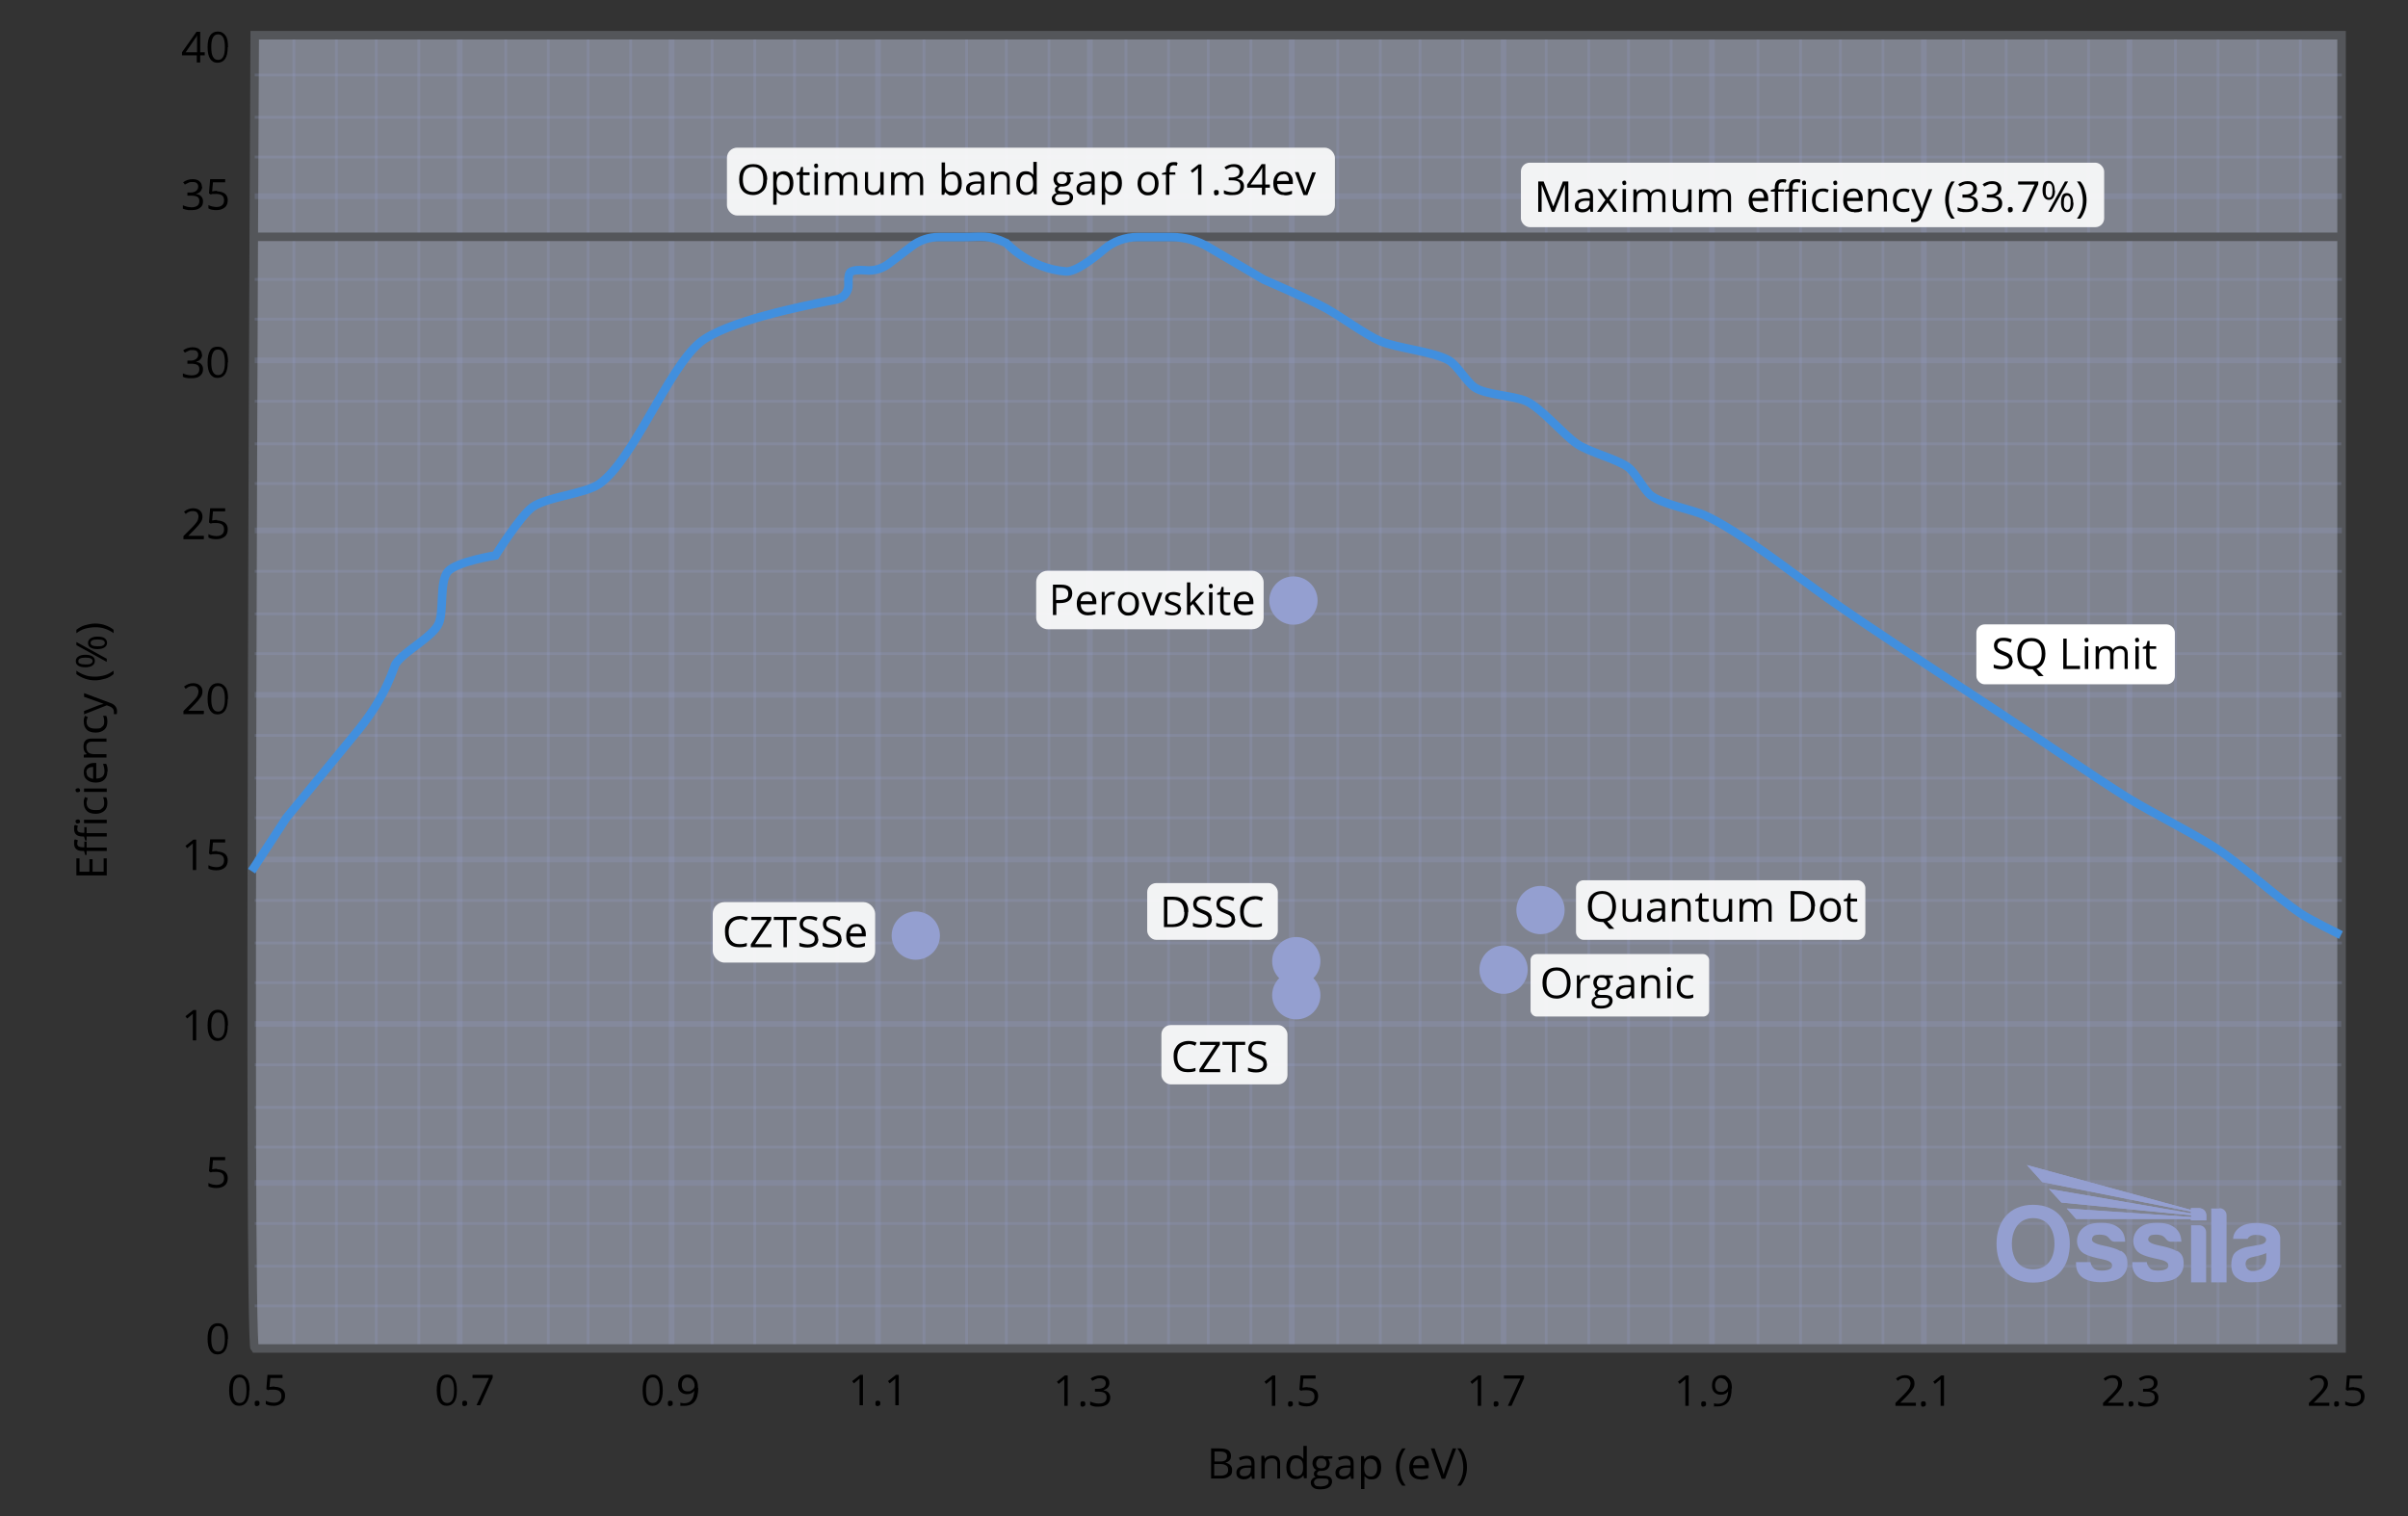 <?xml version="1.0" encoding="UTF-8"?>
<svg xmlns="http://www.w3.org/2000/svg" version="1.1" xmlns:xlink="http://www.w3.org/1999/xlink" viewBox="0 0 848 534">
  <rect x="0" y="0" width="848" height="534" fill="#333333" stroke="none"/>
  <!-- Generator: Adobe Illustrator 29.5.0, SVG Export Plug-In . SVG Version: 2.1.0 Build 137)  -->
  <defs>
    <style>
      .st0 {
        stroke: #54565a;
      }

      .st0, .st1, .st2, .st3, .st4, .st5, .st6 {
        fill: none;
      }

      .st0, .st1, .st3, .st4, .st5, .st6 {
        stroke-miterlimit: 10;
      }

      .st0, .st5 {
        stroke-width: 3px;
      }

      .st7 {
        fill: #ccd4ec;
        opacity: .5;
      }

      .st1, .st3, .st4, .st6 {
        stroke: #949fd0;
      }

      .st1, .st4 {
        stroke-width: 2px;
      }

      .st8, .st9 {
        fill: #fff;
      }

      .st10, .st4, .st6 {
        opacity: .2;
      }

      .st9 {
        opacity: .9;
      }

      .st4, .st6 {
        isolation: isolate;
      }

      .st11 {
        clip-path: url(#clippath-1);
      }

      .st12 {
        fill: #949fd0;
      }

      .st13 {
        clip-path: url(#clippath-3);
      }

      .st5 {
        stroke: #418fde;
      }

      .st14 {
        clip-path: url(#clippath-2);
      }

      .st15 {
        clip-path: url(#clippath);
      }
    </style>
    <clipPath id="clippath">
      <rect class="st2" x="703.1" y="410.2" width="100" height="41.4"/>
    </clipPath>
    <clipPath id="clippath-1">
      <rect class="st2" x="703.1" y="410.2" width="100" height="41.4"/>
    </clipPath>
    <clipPath id="clippath-2">
      <path class="st2" d="M713.7,410.2l5.5,6.1,52.3,10.4v.6l-50-8.6,4.4,4.8,45.7,4.5v.6c-14.6-1-29.1-2-43.8-3l3.3,3.7c13.5,0,26.9,0,40.4,0v.5h5.4v-1.8c0-1.4-1.1-2.5-2.5-2.5h-2.9v.6l-57.8-15.8Z"/>
    </clipPath>
    <clipPath id="clippath-3">
      <rect class="st2" x="703.1" y="410.2" width="100" height="41.4"/>
    </clipPath>
  </defs>
  <g id="Layer_2">
    <rect class="st7" x="89.7" y="12.4" width="734.9" height="462.5"/>
  </g>
  <g id="Layer_1">
    <g class="st10">
      <line class="st3" x1="103.5" y1="12.4" x2="103.5" y2="475.4"/>
      <line class="st3" x1="118.5" y1="475.4" x2="118.5" y2="12.4"/>
      <line class="st3" x1="132.5" y1="12.4" x2="132.5" y2="475.4"/>
      <line class="st3" x1="147.5" y1="475.4" x2="147.5" y2="12.4"/>
      <line class="st1" x1="161.9" y1="12.4" x2="161.9" y2="475.4"/>
    </g>
    <g class="st10">
      <line class="st3" x1="178.1" y1="12.4" x2="178.1" y2="475.4"/>
      <line class="st3" x1="193.1" y1="475.4" x2="193.1" y2="12.4"/>
      <line class="st3" x1="207.1" y1="12.4" x2="207.1" y2="475.4"/>
      <line class="st3" x1="222.1" y1="475.4" x2="222.1" y2="12.4"/>
      <line class="st1" x1="236.5" y1="12.4" x2="236.5" y2="475.4"/>
    </g>
    <g class="st10">
      <line class="st3" x1="250.8" y1="12.4" x2="250.8" y2="475.4"/>
      <line class="st3" x1="265.8" y1="475.4" x2="265.8" y2="12.4"/>
      <line class="st3" x1="279.8" y1="12.4" x2="279.8" y2="475.4"/>
      <line class="st3" x1="294.8" y1="475.4" x2="294.8" y2="12.4"/>
      <line class="st1" x1="309.2" y1="12.4" x2="309.2" y2="475.4"/>
    </g>
    <g class="st10">
      <line class="st3" x1="325.4" y1="12.4" x2="325.4" y2="475.4"/>
      <line class="st3" x1="340.4" y1="475.4" x2="340.4" y2="12.4"/>
      <line class="st3" x1="354.4" y1="12.4" x2="354.4" y2="475.4"/>
      <line class="st3" x1="369.4" y1="475.4" x2="369.4" y2="12.4"/>
      <line class="st1" x1="383.8" y1="12.4" x2="383.8" y2="475.4"/>
    </g>
    <g class="st10">
      <line class="st3" x1="396.5" y1="12.4" x2="396.5" y2="475.4"/>
      <line class="st3" x1="411.5" y1="475.4" x2="411.5" y2="12.4"/>
      <line class="st3" x1="425.5" y1="12.4" x2="425.5" y2="475.4"/>
      <line class="st3" x1="440.5" y1="475.4" x2="440.5" y2="12.4"/>
      <line class="st1" x1="454.9" y1="12.4" x2="454.9" y2="475.4"/>
    </g>
    <g class="st10">
      <line class="st3" x1="471.1" y1="12.4" x2="471.1" y2="475.4"/>
      <line class="st3" x1="486.1" y1="475.4" x2="486.1" y2="12.4"/>
      <line class="st3" x1="500.1" y1="12.4" x2="500.1" y2="475.4"/>
      <line class="st3" x1="515.1" y1="475.4" x2="515.1" y2="12.4"/>
      <line class="st1" x1="529.5" y1="12.4" x2="529.5" y2="475.4"/>
    </g>
    <g class="st10">
      <line class="st3" x1="544.5" y1="12.4" x2="544.5" y2="475.4"/>
      <line class="st3" x1="559.5" y1="475.4" x2="559.5" y2="12.4"/>
      <line class="st3" x1="573.5" y1="12.4" x2="573.5" y2="475.4"/>
      <line class="st3" x1="588.5" y1="475.4" x2="588.5" y2="12.4"/>
      <line class="st1" x1="602.9" y1="12.4" x2="602.9" y2="475.4"/>
    </g>
    <g class="st10">
      <line class="st3" x1="619.1" y1="12.4" x2="619.1" y2="475.4"/>
      <line class="st3" x1="634.1" y1="475.4" x2="634.1" y2="12.4"/>
      <line class="st3" x1="648.1" y1="12.4" x2="648.1" y2="475.4"/>
      <line class="st3" x1="663.1" y1="475.4" x2="663.1" y2="12.4"/>
      <line class="st1" x1="677.5" y1="12.4" x2="677.5" y2="475.4"/>
    </g>
    <g class="st10">
      <line class="st3" x1="691.5" y1="12.4" x2="691.5" y2="475.4"/>
      <line class="st3" x1="706.5" y1="475.4" x2="706.5" y2="12.4"/>
      <line class="st3" x1="720.5" y1="12.4" x2="720.5" y2="475.4"/>
      <line class="st3" x1="735.5" y1="475.4" x2="735.5" y2="12.4"/>
      <line class="st1" x1="749.9" y1="12.4" x2="749.9" y2="475.4"/>
    </g>
    <g class="st10">
      <line class="st3" x1="766.1" y1="12.4" x2="766.1" y2="475.4"/>
      <line class="st3" x1="781.1" y1="475.4" x2="781.1" y2="12.4"/>
      <line class="st3" x1="795.1" y1="12.4" x2="795.1" y2="475.4"/>
      <line class="st3" x1="810.1" y1="475.4" x2="810.1" y2="12.4"/>
    </g>
    <path class="st0" d="M89.7,12.4s-2.4,460.1,0,462.5h734.9V12.4H89.7Z"/>
    <line class="st6" x1="824.5" y1="459.9" x2="89.7" y2="459.9"/>
    <line class="st6" x1="89.7" y1="445.9" x2="824.5" y2="445.9"/>
    <line class="st6" x1="824.5" y1="430.9" x2="89.7" y2="430.9"/>
    <line class="st4" x1="89.7" y1="416.6" x2="824.5" y2="416.6"/>
    <g class="st10">
      <line class="st3" x1="824.5" y1="404" x2="89.7" y2="404"/>
      <line class="st3" x1="89.7" y1="390" x2="824.5" y2="390"/>
      <line class="st3" x1="824.5" y1="375" x2="89.7" y2="375"/>
      <line class="st1" x1="89.7" y1="360.6" x2="824.5" y2="360.6"/>
    </g>
    <g class="st10">
      <line class="st3" x1="824.7" y1="346.1" x2="89.7" y2="346.1"/>
      <line class="st3" x1="89.7" y1="332.1" x2="824.7" y2="332.1"/>
      <line class="st3" x1="824.7" y1="317.1" x2="89.7" y2="317.1"/>
      <line class="st1" x1="89.7" y1="302.7" x2="824.7" y2="302.7"/>
    </g>
    <g class="st10">
      <line class="st3" x1="824.5" y1="288" x2="89.7" y2="288"/>
      <line class="st3" x1="89.7" y1="274" x2="824.5" y2="274"/>
      <line class="st3" x1="824.5" y1="259" x2="89.7" y2="259"/>
      <line class="st1" x1="89.7" y1="244.7" x2="824.5" y2="244.7"/>
    </g>
    <g class="st10">
      <line class="st3" x1="824.7" y1="230.2" x2="89.7" y2="230.2"/>
      <line class="st3" x1="89.7" y1="216.2" x2="824.7" y2="216.2"/>
      <line class="st3" x1="824.7" y1="201.2" x2="89.7" y2="201.2"/>
      <line class="st1" x1="89.7" y1="186.8" x2="824.7" y2="186.8"/>
    </g>
    <g class="st10">
      <line class="st3" x1="824.5" y1="170.3" x2="89.7" y2="170.3"/>
      <line class="st3" x1="89.7" y1="156.3" x2="824.5" y2="156.3"/>
      <line class="st3" x1="824.5" y1="141.3" x2="89.7" y2="141.3"/>
      <line class="st1" x1="89.7" y1="126.9" x2="824.5" y2="126.9"/>
    </g>
    <line class="st6" x1="824.7" y1="112.4" x2="89.7" y2="112.4"/>
    <line class="st6" x1="89.7" y1="98.4" x2="824.7" y2="98.4"/>
    <line class="st0" x1="824.7" y1="83.4" x2="89.7" y2="83.4"/>
    <line class="st4" x1="89.7" y1="69.1" x2="824.7" y2="69.1"/>
    <g class="st10">
      <line class="st3" x1="824.7" y1="55.3" x2="89.7" y2="55.3"/>
      <line class="st3" x1="89.7" y1="41.3" x2="824.7" y2="41.3"/>
      <line class="st3" x1="824.7" y1="26.4" x2="89.7" y2="26.4"/>
    </g>
    <path class="st5" d="M88.6,306.8l12.2-18.7,25.4-31c5.4-6.6,9.8-14,12.6-22,.2-.6.4-1.2.7-1.5,2.9-4.3,12.9-9.3,15-14,1.9-4.2.2-14.8,3.2-18.3s16.8-5.7,16.8-5.7c0,0,8.7-13.9,13-17,5.1-3.7,18.5-4.6,23.6-8.2,12.1-8.6,24-40.3,35.4-49.8,8.8-7.3,36.6-13,48-15.1,2.6-.5,4.5-2.8,4.3-5.5-.1-1.7,0-3.4.6-4.1.9-.8,3.3-.9,5.5-.7,2.9.3,5.9-.6,8.2-2.4l8-6.1c2.7-2.1,6.1-3.2,9.5-3.2h8.4c7,0,9-.9,15.4,2.1,0,0,8,9,21,10,3.3.2,9.2-4.2,13.4-7.8,3.3-2.8,7.5-4.3,11.8-4.3h12c4.6,0,9.1,1.2,13.1,3.6l19.4,11.4s16.7,7.2,21.9,10.1c4.9,2.7,13.9,9.3,19,11.5,5.8,2.5,18.8,3.7,24.2,6.8,2.9,1.6,6.4,7.8,9.2,9.6,3.9,2.6,13.8,2.8,18.1,4.8,5.3,2.4,13,11.7,17.8,15,4.1,2.9,14.1,5.3,18.1,8.3,2.6,1.9,5.5,8,8,9.9,4,3.1,14.4,4.9,19,7,11.8,5.3,32.4,21.5,43,29,14,9.9,42.7,28.6,57,38,12.4,8.1,36.8,25,49.4,32.8,7.7,4.7,23.7,12.8,31.2,17.8,7.7,5,21.4,17.4,29,22.5,3.4,2.3,14.4,7.7,14.4,7.7"/>
    <circle class="st12" cx="455.5" cy="211.5" r="8.5"/>
    <circle class="st12" cx="322.5" cy="329.5" r="8.5"/>
    <circle class="st12" cx="456.5" cy="350.5" r="8.5"/>
    <circle class="st12" cx="456.5" cy="338.5" r="8.5"/>
    <circle class="st12" cx="542.5" cy="320.5" r="8.5"/>
    <circle class="st12" cx="529.5" cy="341.5" r="8.5"/>
    <rect class="st9" x="555" y="310" width="101.9" height="21" rx="2.7" ry="2.7"/>
    <g>
      <path d="M569.1,319.2c0,1.4-.3,2.5-.8,3.4s-1.3,1.5-2.3,1.9l2.5,2.6h-1.8l-2.1-2.4h-.4c-1.6,0-2.8-.5-3.7-1.4-.9-1-1.3-2.3-1.3-4.1s.4-3.1,1.3-4,2.1-1.4,3.7-1.4,2.7.5,3.6,1.5c.9,1,1.3,2.3,1.3,4h0ZM560.6,319.2c0,1.5.3,2.5.9,3.3s1.5,1.1,2.7,1.1,2.1-.4,2.7-1.1.9-1.9.9-3.3-.3-2.5-.9-3.3c-.6-.7-1.5-1.1-2.7-1.1s-2.1.4-2.7,1.1c-.6.8-.9,1.8-.9,3.3h0Z"/>
      <path d="M572.5,316.5v5.2c0,.7.2,1.1.5,1.5.3.3.8.5,1.4.5s1.5-.2,1.8-.7.6-1.2.6-2.2v-4.2h1.2v8h-1l-.2-1.1h0c-.2.4-.6.7-1,.9-.4.2-1,.3-1.5.3-1,0-1.7-.2-2.2-.7-.5-.5-.7-1.2-.7-2.2v-5.2h1.2,0Z"/>
      <path d="M585.5,324.6l-.2-1.1h0c-.4.5-.8.8-1.2,1s-.9.3-1.5.3-1.4-.2-1.9-.6-.7-1-.7-1.8c0-1.6,1.3-2.5,3.9-2.5h1.4v-.5c0-.6-.1-1.1-.4-1.4-.3-.3-.7-.5-1.3-.5s-1.4.2-2.3.6l-.4-.9c.4-.2.8-.4,1.3-.5.5-.1.9-.2,1.4-.2,1,0,1.7.2,2.1.6.5.4.7,1.1.7,2v5.5h-.9ZM582.7,323.7c.8,0,1.3-.2,1.8-.6.4-.4.7-1,.7-1.7v-.7h-1.2c-1,0-1.7.2-2.1.5-.4.3-.6.7-.6,1.2s.1.8.4,1,.6.3,1.1.3h0Z"/>
      <path d="M594.3,324.6v-5.2c0-.6-.2-1.1-.5-1.5-.3-.3-.8-.5-1.4-.5s-1.5.2-1.8.7-.6,1.2-.6,2.2v4.2h-1.2v-8h1l.2,1.1h0c.2-.4.6-.7,1-.9s1-.3,1.5-.3c1,0,1.7.2,2.2.7s.7,1.2.7,2.2v5.2h-1.2,0Z"/>
      <path d="M600.7,323.7c.2,0,.4,0,.6,0s.4,0,.5-.1v.9c-.1,0-.3.1-.6.2-.3,0-.5,0-.7,0-1.5,0-2.3-.8-2.3-2.5v-4.8h-1.2v-.6l1.2-.5.5-1.7h.7v1.9h2.3v1h-2.3v4.7c0,.5.1.9.3,1.1.2.3.5.4.9.4h0Z"/>
      <path d="M604.5,316.5v5.2c0,.7.2,1.1.5,1.5.3.3.8.5,1.4.5s1.5-.2,1.8-.7.6-1.2.6-2.2v-4.2h1.2v8h-1l-.2-1.1h0c-.2.4-.6.7-1,.9-.4.2-1,.3-1.5.3-1,0-1.7-.2-2.2-.7-.5-.5-.7-1.2-.7-2.2v-5.2h1.2,0Z"/>
      <path d="M622.8,324.6v-5.2c0-.6-.1-1.1-.4-1.4-.3-.3-.7-.5-1.3-.5s-1.3.2-1.7.6-.5,1.1-.5,2v4.5h-1.2v-5.2c0-.6-.1-1.1-.4-1.4-.3-.3-.7-.5-1.3-.5s-1.3.2-1.7.7c-.3.5-.5,1.2-.5,2.2v4.2h-1.2v-8h1l.2,1.1h0c.2-.4.5-.7,1-.9s.9-.3,1.4-.3c1.2,0,2.1.5,2.5,1.4h0c.2-.4.6-.8,1-1s1-.4,1.5-.4c.9,0,1.6.2,2,.7.5.5.7,1.2.7,2.2v5.2h-1.2Z"/>
      <path d="M639.1,319.1c0,1.8-.5,3.1-1.4,4s-2.3,1.4-4.1,1.4h-3v-10.7h3.3c1.7,0,3,.5,3.9,1.4s1.4,2.2,1.4,3.9h0ZM637.8,319.2c0-1.4-.3-2.5-1-3.2s-1.7-1.1-3.1-1.1h-1.8v8.6h1.5c1.5,0,2.6-.4,3.3-1.1s1.1-1.8,1.1-3.2h0Z"/>
      <path d="M648.3,320.5c0,1.3-.3,2.3-1,3.1-.7.7-1.6,1.1-2.7,1.1s-1.3-.2-1.9-.5-1-.8-1.3-1.5-.5-1.4-.5-2.2c0-1.3.3-2.3,1-3.1.7-.7,1.6-1.1,2.7-1.1s2,.4,2.7,1.1c.7.8,1,1.8,1,3h0ZM642.2,320.5c0,1,.2,1.8.6,2.3.4.5,1,.8,1.8.8s1.4-.3,1.8-.8.6-1.3.6-2.4-.2-1.8-.6-2.3c-.4-.5-1-.8-1.8-.8s-1.4.3-1.8.8-.6,1.3-.6,2.3Z"/>
      <path d="M653,323.7c.2,0,.4,0,.6,0s.4,0,.5-.1v.9c-.1,0-.3.1-.6.2-.3,0-.5,0-.7,0-1.5,0-2.3-.8-2.3-2.5v-4.8h-1.2v-.6l1.2-.5.5-1.7h.7v1.9h2.3v1h-2.3v4.7c0,.5.1.9.3,1.1.2.3.5.4.9.4h0Z"/>
    </g>
    <rect class="st9" x="539" y="336" width="62.9" height="22" rx="2.1" ry="2.1"/>
    <g>
      <path d="M553.1,346.2c0,1.7-.4,3.1-1.3,4s-2.1,1.5-3.6,1.5-2.8-.5-3.7-1.5c-.9-1-1.3-2.3-1.3-4.1s.4-3.1,1.3-4,2.1-1.4,3.7-1.4,2.7.5,3.6,1.5c.9,1,1.3,2.3,1.3,4h0ZM544.6,346.2c0,1.5.3,2.5.9,3.3s1.5,1.1,2.7,1.1,2.1-.4,2.7-1.1.9-1.9.9-3.3-.3-2.5-.9-3.3c-.6-.7-1.5-1.1-2.7-1.1s-2.1.4-2.7,1.1c-.6.8-.9,1.8-.9,3.3h0Z"/>
      <path d="M559,343.4c.4,0,.7,0,1,0l-.2,1.1c-.3,0-.6-.1-.9-.1-.7,0-1.2.3-1.7.8-.5.5-.7,1.2-.7,2v4.3h-1.2v-8h1v1.5h.2c.3-.5.7-.9,1.1-1.2s.9-.4,1.4-.4h0Z"/>
      <path d="M568,343.5v.8l-1.5.2c.1.2.3.4.4.7s.2.6.2.9c0,.8-.3,1.4-.8,1.9s-1.3.7-2.2.7-.5,0-.7,0c-.5.3-.8.6-.8,1s0,.4.3.5c.2.1.5.2.9.2h1.4c.9,0,1.5.2,2,.5.5.4.7.9.7,1.6s-.4,1.6-1.1,2c-.7.5-1.8.7-3.1.7s-1.9-.2-2.4-.6c-.6-.4-.8-.9-.8-1.7s.2-.9.5-1.3.8-.6,1.3-.7c-.2,0-.4-.2-.5-.4s-.2-.4-.2-.7,0-.5.2-.8c.2-.2.4-.4.7-.6-.4-.2-.8-.5-1-.9s-.4-.9-.4-1.4c0-.9.3-1.6.8-2,.5-.5,1.3-.7,2.2-.7s.8,0,1.1.1h2.8ZM561.6,352.9c0,.4.2.8.5,1s.9.3,1.6.3c1,0,1.8-.1,2.3-.5s.7-.7.7-1.2-.1-.7-.4-.9-.8-.2-1.5-.2h-1.5c-.5,0-1,.1-1.3.4s-.5.6-.5,1.1h0ZM562.3,346.1c0,.6.2,1,.5,1.3s.8.4,1.3.4c1.2,0,1.8-.6,1.8-1.7s-.6-1.8-1.8-1.8-1,.1-1.3.5-.5.8-.5,1.4h0Z"/>
      <path d="M574.6,351.6l-.2-1.1h0c-.4.5-.8.8-1.2,1s-.9.3-1.5.3-1.4-.2-1.9-.6-.7-1-.7-1.8c0-1.6,1.3-2.5,3.9-2.5h1.4v-.5c0-.6-.1-1.1-.4-1.4-.3-.3-.7-.5-1.3-.5s-1.4.2-2.3.6l-.4-.9c.4-.2.8-.4,1.3-.5.5-.1.9-.2,1.4-.2,1,0,1.7.2,2.1.6.5.4.7,1.1.7,2v5.5h-.9ZM571.8,350.7c.8,0,1.3-.2,1.8-.6.4-.4.7-1,.7-1.7v-.7h-1.2c-1,0-1.7.2-2.1.5-.4.3-.6.7-.6,1.2s.1.8.4,1,.6.3,1.1.3h0Z"/>
      <path d="M583.5,351.6v-5.2c0-.6-.2-1.1-.5-1.5-.3-.3-.8-.5-1.4-.5s-1.5.2-1.8.7-.6,1.2-.6,2.2v4.2h-1.2v-8h1l.2,1.1h0c.2-.4.6-.7,1-.9s1-.3,1.5-.3c1,0,1.7.2,2.2.7s.7,1.2.7,2.2v5.2h-1.2,0Z"/>
      <path d="M587.1,341.4c0-.3,0-.5.2-.6.1-.1.3-.2.5-.2s.4,0,.5.2c.1.1.2.3.2.6s0,.5-.2.6c-.1.1-.3.2-.5.2s-.4,0-.5-.2-.2-.3-.2-.6h0ZM588.4,351.6h-1.2v-8h1.2v8Z"/>
      <path d="M594.2,351.7c-1.2,0-2.1-.4-2.7-1.1-.6-.7-1-1.7-1-3s.3-2.4,1-3.1c.7-.7,1.6-1.1,2.8-1.1s.8,0,1.2.1.7.2.9.3l-.4,1c-.3-.1-.6-.2-.9-.3-.3,0-.6-.1-.8-.1-1.6,0-2.5,1-2.5,3.1s.2,1.7.6,2.3c.4.5,1,.8,1.8.8s1.3-.1,2.1-.4v1.1c-.5.3-1.2.4-2,.4h0Z"/>
    </g>
    <rect class="st8" x="696" y="219.9" width="69.9" height="21.1" rx="2.9" ry="2.9"/>
    <g>
      <path d="M708.8,232.7c0,.9-.3,1.7-1,2.2s-1.6.8-2.8.8-2.2-.2-2.9-.5v-1.2c.4.2.9.3,1.4.4s1,.2,1.5.2c.8,0,1.5-.2,1.9-.5.4-.3.6-.8.6-1.3s0-.7-.2-.9c-.2-.2-.4-.5-.8-.7s-.9-.4-1.6-.7c-1-.4-1.7-.8-2.1-1.3-.4-.5-.6-1.1-.6-1.9s.3-1.5.9-2,1.4-.7,2.5-.7,2,.2,2.9.6l-.4,1.1c-.9-.4-1.7-.6-2.6-.6s-1.2.1-1.5.4-.6.7-.6,1.2,0,.7.2.9c.1.2.4.4.7.6.3.2.8.4,1.5.7,1.1.4,1.9.8,2.3,1.3.4.5.6,1.1.6,1.8h0Z"/>
      <path d="M720.3,230.2c0,1.4-.3,2.5-.8,3.4s-1.3,1.5-2.3,1.9l2.5,2.6h-1.8l-2.1-2.4h-.4c-1.6,0-2.8-.5-3.7-1.4-.9-1-1.3-2.3-1.3-4.1s.4-3.1,1.3-4.1,2.1-1.4,3.7-1.4,2.7.5,3.6,1.5c.9,1,1.3,2.3,1.3,4h0ZM711.8,230.2c0,1.4.3,2.6.9,3.3s1.5,1.1,2.7,1.1,2.1-.4,2.7-1.1.9-1.9.9-3.3-.3-2.5-.9-3.3c-.6-.7-1.5-1.1-2.7-1.1s-2.1.4-2.7,1.1c-.6.8-.9,1.8-.9,3.3h0Z"/>
      <path d="M726.6,235.6v-10.7h1.2v9.6h4.7v1.1h-6,0Z"/>
      <path d="M734.1,225.4c0-.3,0-.5.2-.6s.3-.2.5-.2.4,0,.5.2c.1.1.2.3.2.6s0,.5-.2.6-.3.2-.5.2-.4,0-.5-.2-.2-.3-.2-.6h0ZM735.4,235.6h-1.2v-8h1.2v8Z"/>
      <path d="M748.2,235.6v-5.2c0-.6-.1-1.1-.4-1.4-.3-.3-.7-.5-1.3-.5s-1.3.2-1.7.6-.5,1.1-.5,2v4.5h-1.2v-5.2c0-.6-.1-1.1-.4-1.4-.3-.3-.7-.5-1.3-.5s-1.3.2-1.7.7c-.3.5-.5,1.2-.5,2.2v4.2h-1.2v-8h1l.2,1.1h0c.2-.4.5-.7,1-.9s.9-.3,1.4-.3c1.2,0,2.1.4,2.5,1.4h0c.2-.4.6-.8,1-1s1-.4,1.5-.4c.9,0,1.6.2,2,.7.5.5.7,1.2.7,2.2v5.2h-1.2Z"/>
      <path d="M751.9,225.4c0-.3,0-.5.2-.6s.3-.2.5-.2.4,0,.5.2c.1.1.2.3.2.6s0,.5-.2.6-.3.2-.5.2-.4,0-.5-.2-.2-.3-.2-.6h0ZM753.2,235.6h-1.2v-8h1.2v8Z"/>
      <path d="M758.3,234.7c.2,0,.4,0,.6,0s.4,0,.5-.1v.9c-.1,0-.3.1-.6.2-.3,0-.5,0-.7,0-1.5,0-2.3-.8-2.3-2.4v-4.8h-1.2v-.6l1.2-.5.5-1.7h.7v1.9h2.3v.9h-2.3v4.7c0,.5.1.9.3,1.1.2.3.5.4.9.4h0Z"/>
    </g>
    <rect class="st9" x="404" y="311" width="46" height="20" rx="3.2" ry="3.2"/>
    <g>
      <path d="M418.4,321.1c0,1.8-.5,3.1-1.4,4s-2.3,1.4-4.1,1.4h-3v-10.7h3.3c1.7,0,3,.5,3.9,1.4s1.4,2.2,1.4,3.9h0ZM417,321.2c0-1.4-.4-2.5-1-3.2-.7-.7-1.7-1.1-3.1-1.1h-1.8v8.6h1.5c1.5,0,2.6-.4,3.4-1.1s1.1-1.8,1.1-3.2h0Z"/>
      <path d="M426.8,323.7c0,.9-.3,1.7-1,2.2s-1.6.8-2.8.8-2.2-.2-2.9-.5v-1.2c.4.2.9.3,1.4.4s1,.2,1.5.2c.8,0,1.5-.2,1.9-.5.4-.3.6-.8.6-1.3s0-.7-.2-.9-.4-.5-.8-.7-.9-.4-1.6-.7c-1-.4-1.7-.8-2.1-1.3-.4-.5-.6-1.1-.6-1.9s.3-1.5.9-2,1.4-.7,2.5-.7,2,.2,2.9.6l-.4,1.1c-.9-.4-1.7-.6-2.6-.6s-1.2.1-1.5.4-.6.7-.6,1.2,0,.7.2.9c.1.2.4.5.7.6.3.2.8.4,1.5.7,1.1.4,1.9.8,2.3,1.3.4.5.6,1,.6,1.8h0Z"/>
      <path d="M435,323.7c0,.9-.3,1.7-1,2.2s-1.6.8-2.8.8-2.2-.2-2.9-.5v-1.2c.4.2.9.3,1.4.4s1,.2,1.5.2c.8,0,1.5-.2,1.9-.5.4-.3.6-.8.6-1.3s0-.7-.2-.9-.4-.5-.8-.7-.9-.4-1.6-.7c-1-.4-1.7-.8-2.1-1.3-.4-.5-.6-1.1-.6-1.9s.3-1.5.9-2,1.4-.7,2.5-.7,2,.2,2.9.6l-.4,1.1c-.9-.4-1.7-.6-2.6-.6s-1.2.1-1.5.4-.6.7-.6,1.2,0,.7.2.9c.1.2.4.5.7.6.3.2.8.4,1.5.7,1.1.4,1.9.8,2.3,1.3.4.5.6,1,.6,1.8h0Z"/>
      <path d="M441.8,316.8c-1.2,0-2.1.4-2.8,1.2-.7.8-1,1.9-1,3.2s.3,2.5,1,3.2c.7.8,1.6,1.1,2.8,1.1s1.6-.1,2.6-.4v1.1c-.7.3-1.7.4-2.8.4-1.6,0-2.8-.5-3.6-1.4s-1.3-2.3-1.3-4.1.2-2.1.6-2.9,1-1.5,1.8-1.9,1.7-.7,2.8-.7,2.1.2,2.9.6l-.5,1.1c-.8-.4-1.6-.6-2.4-.6h0Z"/>
    </g>
    <rect class="st9" x="409" y="361" width="44.4" height="20.9" rx="3.3" ry="3.3"/>
    <g>
      <path d="M418.4,367.8c-1.2,0-2.1.4-2.8,1.2-.7.8-1,1.9-1,3.2s.3,2.5,1,3.2c.7.8,1.6,1.1,2.8,1.1s1.6-.1,2.6-.4v1.1c-.7.3-1.7.4-2.8.4-1.6,0-2.8-.5-3.6-1.4s-1.3-2.3-1.3-4.1.2-2.1.6-2.9,1-1.5,1.8-1.9,1.7-.7,2.8-.7,2.1.2,2.9.6l-.5,1.1c-.8-.4-1.6-.6-2.4-.6h0Z"/>
      <path d="M429.8,377.6h-7.4v-1l5.7-8.6h-5.5v-1.1h7v1l-5.7,8.6h5.8v1.1h0Z"/>
      <path d="M435.1,377.6h-1.2v-9.6h-3.4v-1.1h8v1.1h-3.4v9.6h0Z"/>
      <path d="M446.2,374.7c0,.9-.3,1.7-1,2.2s-1.6.8-2.8.8-2.2-.2-2.9-.5v-1.2c.4.2.9.3,1.4.4s1,.2,1.5.2c.8,0,1.5-.2,1.9-.5.4-.3.6-.8.6-1.3s0-.7-.2-.9-.4-.5-.8-.7-.9-.4-1.6-.7c-1-.4-1.7-.8-2.1-1.3-.4-.5-.6-1.1-.6-1.9s.3-1.5.9-2,1.4-.7,2.5-.7,2,.2,2.9.6l-.4,1.1c-.9-.4-1.7-.6-2.6-.6s-1.2.1-1.5.4-.6.7-.6,1.2,0,.7.2.9c.1.2.4.5.7.6.3.2.8.4,1.5.7,1.1.4,1.9.8,2.3,1.3.4.5.6,1,.6,1.8h0Z"/>
    </g>
    <rect class="st9" x="251" y="317.7" width="57.2" height="21.3" rx="4.1" ry="4.1"/>
    <g>
      <path d="M260.4,323.8c-1.2,0-2.1.4-2.8,1.2-.7.8-1,1.9-1,3.2s.3,2.5,1,3.2c.7.8,1.6,1.1,2.8,1.1s1.6-.1,2.6-.4v1.1c-.7.3-1.7.4-2.8.4-1.6,0-2.8-.5-3.6-1.4-.9-1-1.3-2.3-1.3-4.1s.2-2.1.6-2.9,1-1.5,1.8-1.9,1.7-.7,2.8-.7,2.1.2,2.9.6l-.5,1.1c-.8-.4-1.6-.6-2.4-.6h0Z"/>
      <path d="M271.8,333.6h-7.4v-1l5.7-8.6h-5.5v-1.1h7v1l-5.7,8.6h5.8v1.1h0Z"/>
      <path d="M277.1,333.6h-1.2v-9.6h-3.4v-1.1h8v1.1h-3.4v9.6h0Z"/>
      <path d="M288.2,330.7c0,.9-.3,1.7-1,2.2s-1.6.8-2.8.8-2.2-.2-2.9-.5v-1.2c.4.2.9.3,1.4.4s1,.2,1.5.2c.8,0,1.5-.2,1.9-.5.4-.3.6-.8.6-1.3s0-.7-.2-.9-.4-.5-.8-.7-.9-.4-1.6-.7c-1-.4-1.7-.8-2.1-1.3-.4-.5-.6-1.1-.6-1.9s.3-1.5.9-2,1.4-.7,2.5-.7,2,.2,2.9.6l-.4,1.1c-.9-.4-1.7-.6-2.6-.6s-1.2.1-1.5.4-.6.7-.6,1.2,0,.7.2.9c.1.2.4.5.7.6.3.2.8.4,1.5.7,1.1.4,1.9.8,2.3,1.3.4.5.6,1,.6,1.8h0Z"/>
      <path d="M296.4,330.7c0,.9-.3,1.7-1,2.2s-1.6.8-2.8.8-2.2-.2-2.9-.5v-1.2c.4.2.9.3,1.4.4s1,.2,1.5.2c.8,0,1.5-.2,1.9-.5.4-.3.6-.8.6-1.3s0-.7-.2-.9-.4-.5-.8-.7-.9-.4-1.6-.7c-1-.4-1.7-.8-2.1-1.3-.4-.5-.6-1.1-.6-1.9s.3-1.5.9-2,1.4-.7,2.5-.7,2,.2,2.9.6l-.4,1.1c-.9-.4-1.7-.6-2.6-.6s-1.2.1-1.5.4-.6.7-.6,1.2,0,.7.2.9c.1.2.4.5.7.6.3.2.8.4,1.5.7,1.1.4,1.9.8,2.3,1.3.4.5.6,1,.6,1.8h0Z"/>
      <path d="M301.8,333.7c-1.2,0-2.1-.4-2.8-1.1s-1-1.7-1-3,.3-2.3,1-3.1c.6-.8,1.5-1.1,2.6-1.1s1.8.3,2.4,1c.6.7.9,1.5.9,2.6v.8h-5.5c0,.9.3,1.7.7,2.1.5.5,1.1.7,1.9.7s1.7-.2,2.6-.5v1.1c-.4.2-.8.3-1.2.4s-.9.1-1.4.1h0ZM301.5,326.4c-.6,0-1.2.2-1.5.6s-.6,1-.7,1.7h4.2c0-.8-.2-1.4-.5-1.8s-.8-.6-1.5-.6h0Z"/>
    </g>
    <rect class="st9" x="364.9" y="201" width="80.1" height="20.6" rx="4" ry="4"/>
    <g>
      <path d="M377.6,209c0,1.1-.4,1.9-1.1,2.5s-1.8.9-3.2.9h-1.3v4.2h-1.2v-10.7h2.8c2.7,0,4,1,4,3.1h0ZM372,211.3h1.1c1.1,0,1.9-.2,2.4-.5s.7-.9.7-1.7-.2-1.2-.7-1.6c-.5-.4-1.2-.5-2.2-.5h-1.4v4.4h0Z"/>
      <path d="M383,216.7c-1.2,0-2.1-.4-2.8-1.1s-1-1.7-1-3,.3-2.3,1-3.1c.6-.8,1.5-1.1,2.6-1.1s1.8.3,2.4,1c.6.7.9,1.5.9,2.6v.8h-5.5c0,.9.3,1.7.7,2.1.5.5,1.1.7,1.9.7s1.7-.2,2.6-.5v1.1c-.4.2-.8.3-1.2.4-.4,0-.9.1-1.4.1h0ZM382.7,209.4c-.6,0-1.2.2-1.5.6s-.6,1-.7,1.7h4.2c0-.8-.2-1.4-.5-1.8-.3-.4-.8-.6-1.5-.6h0Z"/>
      <path d="M391.7,208.4c.4,0,.7,0,1,0l-.2,1.1c-.3,0-.6-.1-.9-.1-.6,0-1.2.3-1.7.8-.5.5-.7,1.2-.7,2v4.3h-1.2v-8h1v1.5h.2c.3-.5.7-.9,1.1-1.2s.9-.4,1.4-.4h0Z"/>
      <path d="M401.1,212.6c0,1.3-.3,2.3-1,3.1s-1.6,1.1-2.7,1.1-1.4-.2-1.9-.5-1-.8-1.3-1.4c-.3-.6-.5-1.4-.5-2.2,0-1.3.3-2.3,1-3.1.6-.7,1.6-1.1,2.7-1.1s2,.4,2.7,1.1c.7.8,1,1.8,1,3h0ZM395,212.6c0,1,.2,1.8.6,2.3.4.5,1,.8,1.8.8s1.4-.3,1.8-.8.6-1.3.6-2.4-.2-1.8-.6-2.3c-.4-.5-1-.8-1.8-.8s-1.4.3-1.8.8-.6,1.3-.6,2.3h0Z"/>
      <path d="M405,216.6l-3-8h1.3l1.7,4.8c.4,1.1.6,1.8.7,2.2h0c0-.3.2-.8.5-1.6.3-.8.9-2.6,1.9-5.3h1.3l-3,8h-1.4,0Z"/>
      <path d="M415.9,214.4c0,.8-.3,1.3-.8,1.7s-1.3.6-2.3.6-1.9-.2-2.5-.5v-1.1c.4.2.8.4,1.2.5s.9.2,1.3.2c.6,0,1.1-.1,1.5-.3s.5-.5.5-.9-.1-.6-.4-.8c-.3-.2-.8-.5-1.6-.8-.8-.3-1.3-.5-1.6-.7-.3-.2-.5-.4-.7-.7-.1-.3-.2-.6-.2-.9,0-.6.3-1.2.8-1.6s1.3-.6,2.2-.6,1.7.2,2.5.5l-.4,1c-.8-.3-1.5-.5-2.2-.5s-1,0-1.3.3-.4.4-.4.8,0,.4.2.6c.1.1.3.3.5.4s.7.3,1.4.6c1,.4,1.6.7,1.9,1.1s.5.8.5,1.3h0Z"/>
      <path d="M419.1,212.5c.2-.3.5-.7,1-1.2l2.6-2.8h1.4l-3.2,3.4,3.5,4.6h-1.5l-2.8-3.8-.9.8v3h-1.2v-11.4h1.2v6c0,.3,0,.7,0,1.2h0Z"/>
      <path d="M425.7,206.4c0-.3,0-.5.2-.6.1-.1.3-.2.5-.2s.4,0,.5.2c.1.1.2.3.2.6s0,.5-.2.6c-.1.1-.3.2-.5.2s-.4,0-.5-.2-.2-.3-.2-.6h0ZM427,216.6h-1.2v-8h1.2v8Z"/>
      <path d="M432.2,215.7c.2,0,.4,0,.6,0,.2,0,.4,0,.5-.1v.9c-.1,0-.3.1-.6.2-.3,0-.5,0-.7,0-1.5,0-2.3-.8-2.3-2.4v-4.8h-1.1v-.6l1.1-.5.5-1.7h.7v1.9h2.3v.9h-2.3v4.7c0,.5.1.9.3,1.1s.5.4.9.4h0Z"/>
      <path d="M438.3,216.7c-1.2,0-2.1-.4-2.8-1.1s-1-1.7-1-3,.3-2.3,1-3.1c.6-.8,1.5-1.1,2.6-1.1s1.8.3,2.4,1c.6.7.9,1.5.9,2.6v.8h-5.5c0,.9.3,1.7.7,2.1.5.5,1.1.7,1.9.7s1.7-.2,2.6-.5v1.1c-.4.2-.8.3-1.2.4-.4,0-.9.1-1.4.1h0ZM438,209.4c-.6,0-1.2.2-1.5.6s-.6,1-.7,1.7h4.2c0-.8-.2-1.4-.5-1.8-.3-.4-.8-.6-1.5-.6h0Z"/>
    </g>
    <rect class="st9" x="535.6" y="57.3" width="205.4" height="22.7" rx="3.1" ry="3.1"/>
    <g>
      <path d="M546.5,74.6l-3.6-9.5h0c0,.8,0,1.7,0,2.7v6.8h-1.2v-10.7h1.9l3.4,8.8h0l3.4-8.8h1.9v10.7h-1.2v-6.9c0-.8,0-1.7,0-2.6h0l-3.7,9.5h-1,0Z"/>
      <path d="M560.1,74.6l-.2-1.1h0c-.4.5-.8.8-1.2,1s-.9.3-1.5.3-1.4-.2-1.9-.6-.7-1-.7-1.8c0-1.6,1.3-2.5,3.9-2.6h1.4v-.5c0-.6-.1-1.1-.4-1.4-.3-.3-.7-.4-1.3-.4s-1.4.2-2.3.6l-.4-.9c.4-.2.8-.4,1.3-.5.5-.1.9-.2,1.4-.2,1,0,1.7.2,2.1.6.5.4.7,1.1.7,2v5.5h-.9ZM557.3,73.7c.8,0,1.3-.2,1.8-.6.4-.4.7-1,.7-1.7v-.7h-1.2c-1,0-1.7.2-2.1.5-.4.3-.6.7-.6,1.2s.1.8.4,1,.6.3,1.1.3h0Z"/>
      <path d="M565.4,70.5l-2.8-3.9h1.4l2.1,3.1,2.1-3.1h1.4l-2.8,3.9,2.9,4.1h-1.4l-2.2-3.2-2.3,3.2h-1.4l2.9-4.1Z"/>
      <path d="M571.3,64.4c0-.3,0-.5.2-.6s.3-.2.5-.2.4,0,.5.2c.1.1.2.3.2.6s0,.5-.2.6-.3.2-.5.2-.4,0-.5-.2-.2-.3-.2-.6h0ZM572.6,74.6h-1.2v-8h1.2v8Z"/>
      <path d="M585.4,74.6v-5.2c0-.6-.1-1.1-.4-1.4-.3-.3-.7-.5-1.3-.5s-1.3.2-1.7.7-.5,1.1-.5,2v4.5h-1.2v-5.2c0-.6-.1-1.1-.4-1.4-.3-.3-.7-.5-1.3-.5s-1.3.2-1.7.7c-.3.5-.5,1.2-.5,2.2v4.2h-1.2v-8h1l.2,1.1h0c.2-.4.5-.7,1-.9s.9-.3,1.4-.3c1.2,0,2.1.4,2.5,1.4h0c.2-.4.6-.8,1-1s1-.4,1.5-.4c.9,0,1.6.2,2,.7.5.5.7,1.2.7,2.2v5.2h-1.2Z"/>
      <path d="M590.2,66.6v5.2c0,.7.2,1.1.5,1.5s.8.5,1.4.5,1.5-.2,1.8-.7.6-1.2.6-2.2v-4.2h1.2v8h-1l-.2-1.1h0c-.2.4-.6.7-1,.9-.4.2-1,.3-1.5.3-1,0-1.7-.2-2.2-.7-.5-.5-.7-1.2-.7-2.2v-5.2h1.2,0Z"/>
      <path d="M608.5,74.6v-5.2c0-.6-.1-1.1-.4-1.4-.3-.3-.7-.5-1.3-.5s-1.3.2-1.7.7-.5,1.1-.5,2v4.5h-1.2v-5.2c0-.6-.1-1.1-.4-1.4-.3-.3-.7-.5-1.3-.5s-1.3.2-1.7.7c-.3.5-.5,1.2-.5,2.2v4.2h-1.2v-8h1l.2,1.1h0c.2-.4.5-.7,1-.9s.9-.3,1.4-.3c1.2,0,2.1.4,2.5,1.4h0c.2-.4.6-.8,1-1s1-.4,1.5-.4c.9,0,1.6.2,2,.7.5.5.7,1.2.7,2.2v5.2h-1.2Z"/>
      <path d="M619.6,74.7c-1.2,0-2.1-.4-2.8-1.1s-1-1.7-1-3,.3-2.3,1-3.1,1.5-1.1,2.6-1.1,1.8.3,2.4,1c.6.7.9,1.5.9,2.6v.8h-5.5c0,.9.3,1.7.7,2.2s1.1.7,1.9.7,1.7-.2,2.6-.5v1.1c-.4.2-.8.3-1.2.4-.4,0-.8.1-1.4.1h0ZM619.2,67.4c-.6,0-1.2.2-1.5.6s-.6,1-.7,1.7h4.2c0-.8-.2-1.3-.5-1.8s-.8-.6-1.5-.6h0Z"/>
      <path d="M628.2,67.5h-2v7.1h-1.2v-7.1h-1.4v-.6l1.4-.4v-.4c0-2,.9-3,2.6-3s.9,0,1.5.3l-.3,1c-.5-.2-.9-.2-1.2-.2s-.8.2-1,.5-.3.8-.3,1.5v.5h2v.9h0ZM633.2,67.5h-2v7.1h-1.2v-7.1h-1.4v-.6l1.4-.4v-.4c0-2,.9-3,2.6-3s.9,0,1.5.3l-.3,1c-.5-.2-.9-.2-1.2-.2s-.8.2-1,.5-.3.8-.3,1.5v.5h2v.9h0ZM634.6,64.4c0-.3,0-.5.2-.6s.3-.2.5-.2.4,0,.5.2.2.3.2.6,0,.5-.2.6-.3.2-.5.2-.4,0-.5-.2-.2-.3-.2-.6h0ZM636,74.6h-1.2v-8h1.2v8Z"/>
      <path d="M641.8,74.7c-1.2,0-2.1-.4-2.7-1.1s-1-1.7-1-3,.3-2.4,1-3.1c.7-.7,1.6-1.1,2.8-1.1s.8,0,1.2.1.7.2.9.3l-.4,1c-.3-.1-.6-.2-.9-.3s-.6-.1-.8-.1c-1.6,0-2.5,1-2.5,3.1s.2,1.7.6,2.3c.4.5,1,.8,1.8.8s1.3-.1,2.1-.4v1.1c-.5.3-1.2.4-2,.4h0Z"/>
      <path d="M645.6,64.4c0-.3,0-.5.2-.6s.3-.2.5-.2.4,0,.5.2c.1.1.2.3.2.6s0,.5-.2.6-.3.2-.5.2-.4,0-.5-.2-.2-.3-.2-.6h0ZM646.9,74.6h-1.2v-8h1.2v8Z"/>
      <path d="M652.9,74.7c-1.2,0-2.1-.4-2.8-1.1s-1-1.7-1-3,.3-2.3,1-3.1,1.5-1.1,2.6-1.1,1.8.3,2.4,1c.6.7.9,1.5.9,2.6v.8h-5.5c0,.9.3,1.7.7,2.2s1.1.7,1.9.7,1.7-.2,2.6-.5v1.1c-.4.2-.8.3-1.2.4-.4,0-.8.1-1.4.1h0ZM652.6,67.4c-.6,0-1.2.2-1.5.6s-.6,1-.7,1.7h4.2c0-.8-.2-1.3-.5-1.8s-.8-.6-1.5-.6h0Z"/>
      <path d="M663.4,74.6v-5.2c0-.7-.2-1.1-.5-1.5s-.8-.5-1.4-.5-1.5.2-1.8.7-.6,1.2-.6,2.2v4.2h-1.2v-8h1l.2,1.1h0c.2-.4.6-.7,1-.9s1-.3,1.5-.3c1,0,1.7.2,2.2.7.5.5.7,1.2.7,2.2v5.2h-1.2,0Z"/>
      <path d="M670.3,74.7c-1.2,0-2.1-.4-2.7-1.1s-1-1.7-1-3,.3-2.4,1-3.1c.7-.7,1.6-1.1,2.8-1.1s.8,0,1.2.1.7.2.9.3l-.4,1c-.3-.1-.6-.2-.9-.3s-.6-.1-.8-.1c-1.6,0-2.5,1-2.5,3.1s.2,1.7.6,2.3c.4.5,1,.8,1.8.8s1.3-.1,2.1-.4v1.1c-.5.3-1.2.4-2,.4h0Z"/>
      <path d="M673,66.6h1.3l1.8,4.6c.4,1,.6,1.8.7,2.3h0c0-.2.2-.7.4-1.3.2-.6.9-2.5,2-5.6h1.3l-3.5,9.1c-.3.9-.7,1.5-1.2,1.9s-1,.6-1.7.6-.7,0-1.1-.1v-1c.3,0,.6,0,.9,0,.8,0,1.4-.5,1.8-1.4l.5-1.1-3.2-8.1h0Z"/>
      <path d="M685,70.5c0-1.3.2-2.5.6-3.6s.9-2.1,1.6-3h1.2c-.7.9-1.2,2-1.6,3.1-.3,1.1-.5,2.3-.5,3.5s.2,2.3.5,3.4.9,2.1,1.6,3.1h-1.2c-.7-.8-1.3-1.8-1.6-2.9s-.6-2.3-.6-3.6h0Z"/>
      <path d="M696.2,66.4c0,.7-.2,1.2-.6,1.7-.4.4-.9.7-1.6.9h0c.9.2,1.5.4,1.9.9s.6,1,.6,1.7c0,1-.3,1.8-1.1,2.3-.7.6-1.7.8-3,.8s-1.1,0-1.6-.1c-.5,0-.9-.2-1.4-.4v-1.2c.5.2,1,.4,1.5.5.5.1,1,.2,1.5.2,1.8,0,2.8-.7,2.8-2.2s-1-1.9-3.1-1.9h-1v-1.1h1.1c.8,0,1.5-.2,2-.6s.7-.9.7-1.5-.2-.9-.5-1.2-.8-.4-1.5-.4-.9,0-1.3.2-.9.4-1.4.7l-.6-.8c.4-.3,1-.6,1.5-.8.6-.2,1.2-.3,1.8-.3,1,0,1.8.2,2.4.7.6.5.9,1.1.9,2h0Z"/>
      <path d="M704.8,66.4c0,.7-.2,1.2-.6,1.7-.4.4-.9.7-1.6.9h0c.9.2,1.5.4,1.9.9s.6,1,.6,1.7c0,1-.3,1.8-1.1,2.3-.7.6-1.7.8-3,.8s-1.1,0-1.6-.1c-.5,0-.9-.2-1.4-.4v-1.2c.5.2,1,.4,1.5.5.5.1,1,.2,1.5.2,1.8,0,2.8-.7,2.8-2.2s-1-1.9-3.1-1.9h-1v-1.1h1.1c.8,0,1.5-.2,2-.6s.7-.9.7-1.5-.2-.9-.5-1.2-.8-.4-1.5-.4-.9,0-1.3.2-.9.4-1.4.7l-.6-.8c.4-.3,1-.6,1.5-.8.6-.2,1.2-.3,1.8-.3,1,0,1.8.2,2.4.7.6.5.9,1.1.9,2h0Z"/>
      <path d="M707.1,73.8c0-.3,0-.6.2-.7.2-.2.4-.2.6-.2s.5,0,.7.2.2.4.2.7,0,.6-.2.7-.4.3-.7.3-.5,0-.6-.2-.2-.4-.2-.8h0Z"/>
      <path d="M712.1,74.6l4.4-9.6h-5.8v-1.1h7.1v1l-4.4,9.7h-1.3Z"/>
      <path d="M723.7,67.1c0,1.1-.2,1.9-.6,2.5s-.9.8-1.6.8-1.2-.3-1.6-.9-.6-1.4-.6-2.5.2-1.9.5-2.5c.4-.6.9-.8,1.6-.8s1.2.3,1.6.9.6,1.4.6,2.5h0ZM720.4,67.1c0,.8,0,1.4.3,1.9s.5.6.9.6c.8,0,1.2-.8,1.2-2.5s-.4-2.5-1.2-2.5-.7.2-.9.6-.3,1-.3,1.9ZM728.3,63.9l-5.9,10.7h-1.1l5.9-10.7s1.1,0,1.1,0ZM730.2,71.4c0,1.1-.2,1.9-.6,2.5s-.9.8-1.6.8-1.2-.3-1.6-.9-.6-1.4-.6-2.5.2-1.9.5-2.5.9-.8,1.6-.8,1.2.3,1.6.9.6,1.4.6,2.5h0ZM726.8,71.4c0,.8,0,1.5.3,1.9s.5.6.9.6.7-.2.9-.6c.2-.4.3-1,.3-1.9s0-1.4-.3-1.9c-.2-.4-.5-.6-.9-.6s-.7.2-.9.6-.3,1-.3,1.9Z"/>
      <path d="M734.8,70.5c0,1.3-.2,2.5-.6,3.6-.4,1.1-.9,2.1-1.6,2.9h-1.2c.7-.9,1.2-1.9,1.6-3.1.4-1.1.5-2.3.5-3.4s-.2-2.3-.5-3.5c-.3-1.1-.9-2.2-1.6-3.1h1.2c.7.8,1.3,1.8,1.6,3,.4,1.1.6,2.3.6,3.6h0Z"/>
    </g>
    <rect class="st9" x="256" y="52" width="214.1" height="23.9" rx="3.6" ry="3.6"/>
    <g>
      <path d="M270.1,63.2c0,1.7-.4,3.1-1.3,4s-2.1,1.5-3.6,1.5-2.8-.5-3.6-1.4c-.9-1-1.3-2.3-1.3-4.1s.4-3.1,1.3-4c.9-1,2.1-1.4,3.7-1.4s2.7.5,3.6,1.5c.9,1,1.3,2.3,1.3,4h0ZM261.6,63.2c0,1.4.3,2.6.9,3.3s1.5,1.1,2.7,1.1,2.1-.4,2.7-1.1.9-1.8.9-3.3-.3-2.5-.9-3.3c-.6-.7-1.5-1.1-2.7-1.1s-2.1.4-2.7,1.1c-.6.8-.9,1.8-.9,3.3h0Z"/>
      <path d="M276,68.7c-.5,0-1,0-1.4-.3s-.8-.5-1.1-.9h0c0,.5,0,.9,0,1.3v3.3h-1.2v-11.6h1l.2,1.1h0c.3-.4.7-.8,1.1-1s.9-.3,1.4-.3c1.1,0,1.9.4,2.5,1.1.6.7.9,1.8.9,3.1s-.3,2.3-.9,3.1-1.4,1.1-2.5,1.1h0ZM275.9,61.4c-.8,0-1.4.2-1.8.7s-.5,1.2-.6,2.2v.3c0,1.1.2,1.9.6,2.4.4.5,1,.7,1.8.7s1.2-.3,1.6-.8.6-1.3.6-2.3-.2-1.8-.6-2.3c-.4-.5-1-.8-1.7-.8h0Z"/>
      <path d="M284.1,67.7c.2,0,.4,0,.6,0,.2,0,.4,0,.5,0v.9c-.1,0-.3.1-.6.2-.3,0-.5,0-.7,0-1.5,0-2.3-.8-2.3-2.4v-4.8h-1.1v-.6l1.1-.5.5-1.7h.7v1.9h2.3v1h-2.3v4.7c0,.5.1.8.3,1.1s.5.4.9.4h0Z"/>
      <path d="M286.7,58.4c0-.3,0-.5.2-.6.1-.1.3-.2.5-.2s.4,0,.5.2c.1.1.2.3.2.6s0,.5-.2.6c-.1.1-.3.2-.5.2s-.4,0-.5-.2-.2-.3-.2-.6h0ZM288,68.6h-1.2v-8h1.2v8Z"/>
      <path d="M300.8,68.6v-5.2c0-.6-.1-1.1-.4-1.4s-.7-.5-1.3-.5-1.3.2-1.7.7-.5,1.1-.5,2v4.5h-1.2v-5.2c0-.6-.1-1.1-.4-1.4s-.7-.5-1.3-.5-1.3.2-1.7.7c-.4.5-.5,1.2-.5,2.2v4.2h-1.2v-8h1l.2,1.1h0c.2-.4.5-.7,1-.9.4-.2.9-.3,1.4-.3,1.2,0,2.1.5,2.5,1.4h0c.2-.4.6-.8,1-1s1-.4,1.5-.4c.9,0,1.6.2,2,.7s.7,1.2.7,2.2v5.2h-1.2,0Z"/>
      <path d="M305.7,60.5v5.2c0,.7.1,1.1.5,1.5.3.3.8.5,1.4.5s1.5-.2,1.8-.7c.4-.5.6-1.2.6-2.2v-4.2h1.2v8h-1l-.2-1.1h0c-.2.4-.6.7-1,.9-.4.2-1,.3-1.5.3-1,0-1.7-.2-2.2-.7-.5-.5-.7-1.2-.7-2.2v-5.2h1.2Z"/>
      <path d="M324,68.6v-5.2c0-.6-.1-1.1-.4-1.4s-.7-.5-1.3-.5-1.3.2-1.7.7-.5,1.1-.5,2v4.5h-1.2v-5.2c0-.6-.1-1.1-.4-1.4s-.7-.5-1.3-.5-1.3.2-1.7.7c-.4.5-.5,1.2-.5,2.2v4.2h-1.2v-8h1l.2,1.1h0c.2-.4.5-.7,1-.9.4-.2.9-.3,1.4-.3,1.2,0,2.1.5,2.5,1.4h0c.2-.4.6-.8,1-1s1-.4,1.5-.4c.9,0,1.6.2,2,.7s.7,1.2.7,2.2v5.2h-1.2,0Z"/>
      <path d="M335.3,60.4c1,0,1.9.4,2.5,1.1.6.7.9,1.7.9,3.1s-.3,2.3-.9,3.1-1.4,1.1-2.5,1.1-1,0-1.4-.3-.8-.5-1.1-.9h0l-.3,1h-.9v-11.4h1.2v2.8c0,.6,0,1.2,0,1.7h0c.6-.8,1.4-1.2,2.5-1.2h0ZM335.1,61.4c-.8,0-1.4.2-1.8.7-.4.5-.5,1.3-.5,2.4s.2,1.9.6,2.4c.4.5,1,.7,1.8.7s1.3-.3,1.7-.8c.4-.5.5-1.3.5-2.3s-.2-1.8-.5-2.3-.9-.8-1.7-.8h0Z"/>
      <path d="M345.7,68.6l-.2-1.1h0c-.4.5-.8.8-1.2,1-.4.2-.9.3-1.5.3s-1.4-.2-1.9-.6c-.5-.4-.7-1-.7-1.8,0-1.6,1.3-2.5,3.9-2.5h1.4v-.5c0-.6-.1-1.1-.4-1.4-.3-.3-.7-.5-1.3-.5s-1.4.2-2.3.6l-.4-.9c.4-.2.8-.4,1.3-.5.5-.1.9-.2,1.4-.2,1,0,1.7.2,2.1.6.5.4.7,1.1.7,2v5.5h-.9ZM343,67.7c.8,0,1.4-.2,1.8-.6.4-.4.6-1,.6-1.7v-.7h-1.2c-1,0-1.7.2-2.1.5s-.6.7-.6,1.2.1.8.4,1,.6.3,1.1.3h0Z"/>
      <path d="M354.6,68.6v-5.2c0-.7-.1-1.1-.5-1.5-.3-.3-.8-.5-1.4-.5s-1.5.2-1.9.7-.6,1.2-.6,2.2v4.2h-1.2v-8h1l.2,1.1h0c.2-.4.6-.7,1-.9.5-.2,1-.3,1.5-.3,1,0,1.7.2,2.2.7s.7,1.2.7,2.2v5.2h-1.2,0Z"/>
      <path d="M363.8,67.5h0c-.6.8-1.4,1.2-2.5,1.2s-1.9-.4-2.5-1.1c-.6-.7-.9-1.7-.9-3.1s.3-2.3.9-3.1,1.4-1.1,2.5-1.1,1.9.4,2.5,1.2h.1v-.6s0-.6,0-.6v-3.3h1.2v11.4h-1l-.2-1.1h0ZM361.4,67.7c.8,0,1.4-.2,1.8-.7.4-.4.6-1.2.6-2.2v-.3c0-1.1-.2-2-.6-2.4-.4-.5-1-.7-1.8-.7s-1.3.3-1.6.8c-.4.5-.6,1.3-.6,2.4s.2,1.8.6,2.3.9.8,1.7.8h0Z"/>
      <path d="M378,60.5v.8l-1.5.2c.1.2.3.4.4.7s.2.6.2.9c0,.8-.3,1.4-.8,1.9s-1.3.7-2.2.7-.5,0-.7,0c-.5.3-.8.6-.8,1s0,.4.3.5c.2,0,.5.2.9.2h1.4c.9,0,1.5.2,2,.6.5.4.7.9.7,1.6s-.4,1.6-1.1,2c-.7.5-1.8.7-3.1.7s-1.9-.2-2.4-.6-.9-.9-.9-1.7.2-.9.5-1.3c.3-.4.8-.6,1.3-.7-.2,0-.4-.2-.5-.4-.1-.2-.2-.4-.2-.7s0-.6.2-.8c.2-.2.4-.4.7-.6-.4-.2-.8-.5-1-.9s-.4-.9-.4-1.4c0-.9.3-1.6.8-2,.5-.5,1.3-.7,2.2-.7s.8,0,1.1.2h2.8,0ZM371.6,69.9c0,.4.2.8.5,1s.9.3,1.6.3c1,0,1.8-.2,2.3-.5s.7-.7.7-1.2-.1-.7-.4-.9c-.3-.2-.8-.2-1.5-.2h-1.5c-.5,0-1,.1-1.3.4s-.5.6-.5,1.1h0ZM372.2,63.1c0,.6.2,1,.5,1.3s.8.4,1.3.4c1.2,0,1.8-.6,1.8-1.7s-.6-1.8-1.8-1.8-1,.2-1.3.5-.5.8-.5,1.4h0Z"/>
      <path d="M384.6,68.6l-.2-1.1h0c-.4.5-.8.8-1.2,1-.4.2-.9.3-1.5.3s-1.4-.2-1.9-.6c-.5-.4-.7-1-.7-1.8,0-1.6,1.3-2.5,3.9-2.5h1.4v-.5c0-.6-.1-1.1-.4-1.4-.3-.3-.7-.5-1.3-.5s-1.4.2-2.3.6l-.4-.9c.4-.2.8-.4,1.3-.5.5-.1.9-.2,1.4-.2,1,0,1.7.2,2.1.6.5.4.7,1.1.7,2v5.5h-.9ZM381.8,67.7c.8,0,1.4-.2,1.8-.6.4-.4.6-1,.6-1.7v-.7h-1.2c-1,0-1.7.2-2.1.5s-.6.7-.6,1.2.1.8.4,1,.6.3,1.1.3h0Z"/>
      <path d="M391.7,68.7c-.5,0-1,0-1.4-.3s-.8-.5-1.1-.9h0c0,.5,0,.9,0,1.3v3.3h-1.2v-11.6h1l.2,1.1h0c.3-.4.7-.8,1.1-1s.9-.3,1.4-.3c1.1,0,1.9.4,2.5,1.1.6.7.9,1.8.9,3.1s-.3,2.3-.9,3.1-1.4,1.1-2.5,1.1h0ZM391.5,61.4c-.8,0-1.4.2-1.8.7s-.5,1.2-.6,2.2v.3c0,1.1.2,1.9.6,2.4.4.5,1,.7,1.8.7s1.2-.3,1.6-.8.6-1.3.6-2.3-.2-1.8-.6-2.3c-.4-.5-1-.8-1.7-.8h0Z"/>
      <path d="M408,64.6c0,1.3-.3,2.3-1,3.1s-1.6,1.1-2.7,1.1-1.4-.2-1.9-.5c-.6-.3-1-.8-1.3-1.4-.3-.6-.5-1.4-.5-2.2,0-1.3.3-2.3,1-3.1.6-.7,1.6-1.1,2.7-1.1s2,.4,2.7,1.1c.7.8,1,1.8,1,3h0ZM401.9,64.6c0,1,.2,1.8.6,2.3.4.5,1,.8,1.8.8s1.4-.3,1.8-.8c.4-.5.6-1.3.6-2.3s-.2-1.8-.6-2.3c-.4-.5-1-.8-1.8-.8s-1.4.3-1.8.8-.6,1.3-.6,2.3h0Z"/>
      <path d="M413.8,61.5h-2v7.1h-1.2v-7.1h-1.4v-.5l1.4-.4v-.5c0-2,.9-3,2.6-3s.9,0,1.5.3l-.3,1c-.5-.2-.9-.2-1.2-.2s-.8.2-1,.5-.3.8-.3,1.5v.5h2v1h0Z"/>
      <path d="M423.1,68.6h-1.2v-7.6c0-.6,0-1.2,0-1.8-.1,0-.2.2-.3.3s-.7.6-1.7,1.4l-.6-.8,2.8-2.2h1v10.7h0Z"/>
      <path d="M427.5,67.8c0-.3,0-.6.2-.7.1-.2.4-.2.6-.2s.5,0,.7.2.2.4.2.7,0,.6-.2.7-.4.3-.7.3-.5,0-.6-.2-.2-.4-.2-.8h0Z"/>
      <path d="M437.8,60.4c0,.7-.2,1.2-.6,1.7-.4.4-.9.7-1.6.9h0c.9.2,1.5.4,1.9.9.4.4.6,1,.6,1.7,0,1-.4,1.8-1.1,2.3-.7.6-1.7.8-3,.8s-1.1,0-1.6-.1c-.5,0-.9-.2-1.4-.4v-1.2c.5.2,1,.4,1.5.5.5.1,1,.2,1.5.2,1.9,0,2.8-.7,2.8-2.2s-1-2-3.1-2h-1v-1h1.1c.8,0,1.5-.2,2-.5s.7-.9.7-1.5-.2-.9-.5-1.2c-.4-.3-.9-.5-1.5-.5s-.9,0-1.3.2-.9.4-1.4.7l-.6-.8c.4-.3,1-.6,1.5-.8.6-.2,1.2-.3,1.8-.3,1,0,1.9.2,2.4.7.6.5.9,1.1.9,2h0Z"/>
      <path d="M447.2,66.1h-1.6v2.5h-1.2v-2.5h-5.2v-1.1l5.1-7.2h1.3v7.2h1.6v1.1h0ZM444.5,65v-3.6c0-.7,0-1.5,0-2.4h0c-.2.5-.5.9-.7,1.2l-3.4,4.8h4Z"/>
      <path d="M452.2,68.7c-1.2,0-2.1-.4-2.8-1.1s-1-1.7-1-3,.3-2.3,1-3.1c.6-.8,1.5-1.1,2.6-1.1s1.8.3,2.4,1c.6.7.9,1.5.9,2.6v.8h-5.5c0,.9.3,1.7.7,2.2.5.5,1.1.7,1.9.7s1.7-.2,2.6-.5v1.1c-.4.2-.8.3-1.2.4s-.9.1-1.4.1h0ZM451.9,61.4c-.6,0-1.2.2-1.5.6-.4.4-.6,1-.7,1.7h4.2c0-.8-.2-1.3-.5-1.8s-.8-.6-1.5-.6h0Z"/>
      <path d="M459,68.6l-3-8h1.3l1.7,4.8c.4,1.1.6,1.8.7,2.2h0c0-.3.2-.8.5-1.6.3-.8.9-2.6,1.9-5.3h1.3l-3,8h-1.4,0Z"/>
    </g>
    <g>
      <path d="M72.1,19.5h-1.6v2.5h-1.2v-2.5h-5.2v-1.1l5.1-7.2h1.3v7.2h1.6v1.1h0ZM69.4,18.4v-3.6c0-.7,0-1.5,0-2.4h0c-.2.5-.4.9-.7,1.2l-3.3,4.8h4Z"/>
      <path d="M80.2,16.6c0,1.9-.3,3.2-.9,4.1s-1.5,1.4-2.7,1.4-2-.5-2.6-1.4-.9-2.3-.9-4.1.3-3.2.9-4.1,1.5-1.4,2.7-1.4,2,.5,2.7,1.4.9,2.3.9,4.1h0ZM74.4,16.6c0,1.6.2,2.7.6,3.4s.9,1.1,1.8,1.1,1.4-.4,1.8-1.1.6-1.9.6-3.4-.2-2.7-.6-3.4c-.4-.7-.9-1.1-1.8-1.1s-1.4.4-1.8,1.1-.6,1.8-.6,3.4h0Z"/>
    </g>
    <g>
      <path d="M71.2,65.7c0,.7-.2,1.2-.6,1.7s-.9.7-1.6.9h0c.9.2,1.5.4,1.9.9s.6,1,.6,1.7c0,1-.3,1.8-1.1,2.3-.7.6-1.7.8-3,.8s-1.1,0-1.6-.1-.9-.2-1.4-.4v-1.2c.5.2,1,.4,1.5.5.5.1,1,.2,1.5.2,1.8,0,2.8-.7,2.8-2.2s-1-1.9-3.1-1.9h-1.1v-1.1h1.1c.8,0,1.5-.2,2-.6.5-.4.7-.9.7-1.5s-.2-.9-.5-1.2-.8-.4-1.5-.4-.9,0-1.3.2-.9.4-1.4.7l-.6-.8c.4-.3.9-.6,1.5-.8s1.2-.3,1.8-.3c1,0,1.8.2,2.4.7.6.5.9,1.1.9,2h0Z"/>
      <path d="M76.5,67.4c1.1,0,2,.3,2.7.8.7.6,1,1.3,1,2.3s-.3,2-1.1,2.6-1.7.9-2.9.9-2.1-.2-2.8-.6v-1.2c.3.2.8.4,1.3.5.5.1,1,.2,1.5.2.9,0,1.5-.2,2-.6.5-.4.7-1,.7-1.8,0-1.5-.9-2.2-2.8-2.2s-1.1,0-1.9.2l-.6-.4.4-5h5.3v1.1h-4.3l-.3,3.2c.6-.1,1.1-.2,1.7-.2h0Z"/>
    </g>
    <g>
      <path d="M71.2,124.8c0,.7-.2,1.2-.6,1.7s-.9.7-1.6.9h0c.9.2,1.5.4,1.9.9s.6,1,.6,1.7c0,1-.3,1.8-1.1,2.4-.7.6-1.7.8-3,.8s-1.1,0-1.6-.1c-.5,0-.9-.2-1.4-.4v-1.2c.5.2,1,.4,1.5.5.5.1,1,.2,1.5.2,1.8,0,2.8-.7,2.8-2.2s-1-1.9-3.1-1.9h-1.1v-1.1h1.1c.8,0,1.5-.2,2-.6.5-.4.7-.9.7-1.5s-.2-.9-.5-1.2-.8-.4-1.5-.4-.9,0-1.3.2-.9.4-1.4.7l-.6-.8c.4-.3.9-.6,1.5-.8s1.2-.3,1.8-.3c1,0,1.8.2,2.4.7.6.5.9,1.1.9,2h0Z"/>
      <path d="M80.2,127.6c0,1.9-.3,3.2-.9,4.1s-1.5,1.4-2.7,1.4-2-.5-2.6-1.4-.9-2.3-.9-4.1.3-3.2.9-4.2,1.5-1.3,2.7-1.3,2,.5,2.7,1.4.9,2.3.9,4.1h0ZM74.4,127.6c0,1.6.2,2.7.6,3.4.4.7.9,1.1,1.8,1.1s1.4-.4,1.8-1.1.6-1.9.6-3.4-.2-2.7-.6-3.4c-.4-.7-.9-1.1-1.8-1.1s-1.4.3-1.8,1.1-.6,1.8-.6,3.4h0Z"/>
    </g>
    <g>
      <path d="M71.6,189.9h-7v-1.1l2.8-2.8c.9-.9,1.4-1.5,1.7-1.9s.5-.7.6-1.1.2-.7.2-1.1-.2-1-.5-1.4c-.3-.3-.8-.5-1.4-.5s-.9,0-1.3.2c-.4.1-.8.4-1.3.8l-.6-.8c1-.8,2.1-1.2,3.2-1.2s1.8.3,2.4.8.9,1.2.9,2.1-.2,1.4-.6,2-1.1,1.5-2.1,2.5l-2.3,2.3h0c0,0,5.5,0,5.5,0v1.1h0Z"/>
      <path d="M76.5,183.3c1.1,0,2,.3,2.7.8.7.6,1,1.3,1,2.3s-.3,2-1.1,2.6-1.7.9-2.9.9-2.1-.2-2.8-.6v-1.2c.3.2.8.4,1.3.5.5.1,1,.2,1.5.2.9,0,1.5-.2,2-.6.5-.4.7-1,.7-1.8,0-1.5-.9-2.2-2.8-2.2s-1.1,0-1.9.2l-.6-.4.4-5h5.3v1.1h-4.3l-.3,3.2c.6-.1,1.1-.2,1.7-.2h0Z"/>
    </g>
    <g>
      <path d="M71.6,251.5h-7v-1.1l2.8-2.8c.9-.9,1.4-1.5,1.7-1.9s.5-.7.6-1.1.2-.7.2-1.1-.2-1-.5-1.4c-.3-.3-.8-.5-1.4-.5s-.9,0-1.3.2c-.4.1-.8.4-1.3.8l-.6-.8c1-.8,2.1-1.2,3.2-1.2s1.8.3,2.4.8.9,1.2.9,2.1-.2,1.4-.6,2-1.1,1.5-2.1,2.5l-2.3,2.3h0c0,0,5.5,0,5.5,0v1.1h0Z"/>
      <path d="M80.2,246.1c0,1.9-.3,3.2-.9,4.1s-1.5,1.4-2.7,1.4-2-.5-2.6-1.4-.9-2.3-.9-4.1.3-3.2.9-4.1,1.5-1.4,2.7-1.4,2,.5,2.7,1.4.9,2.3.9,4.1h0ZM74.4,246.1c0,1.6.2,2.7.6,3.4.4.7.9,1.1,1.8,1.1s1.4-.4,1.8-1.1.6-1.9.6-3.4-.2-2.7-.6-3.4c-.4-.7-.9-1.1-1.8-1.1s-1.4.4-1.8,1.1c-.4.7-.6,1.8-.6,3.4h0Z"/>
    </g>
    <g>
      <path d="M69.1,306.4h-1.2v-7.6c0-.6,0-1.2,0-1.8,0,.1-.2.2-.3.3s-.7.6-1.7,1.4l-.6-.8,2.8-2.2h1v10.7h0Z"/>
      <path d="M76.5,299.9c1.1,0,2,.3,2.7.8.7.6,1,1.3,1,2.3s-.3,2-1.1,2.6c-.7.6-1.7.9-2.9.9s-2.1-.2-2.8-.6v-1.2c.3.2.8.4,1.3.5.5.1,1,.2,1.5.2.9,0,1.5-.2,2-.6.5-.4.7-1,.7-1.8,0-1.5-.9-2.2-2.8-2.2s-1.1,0-1.9.2l-.6-.4.4-5h5.3v1.1h-4.3l-.3,3.2c.6-.1,1.1-.2,1.7-.2h0Z"/>
    </g>
    <g>
      <path d="M69.1,366.4h-1.2v-7.6c0-.6,0-1.2,0-1.8,0,.1-.2.2-.3.3s-.7.6-1.7,1.4l-.6-.8,2.8-2.2h1v10.7h0Z"/>
      <path d="M80.2,361.1c0,1.9-.3,3.2-.9,4.1s-1.5,1.4-2.7,1.4-2-.5-2.6-1.4-.9-2.3-.9-4.1.3-3.2.9-4.1,1.5-1.4,2.7-1.4,2,.5,2.7,1.4.9,2.3.9,4.1h0ZM74.4,361.1c0,1.6.2,2.7.6,3.4s.9,1.1,1.8,1.1,1.4-.4,1.8-1.1.6-1.9.6-3.4-.2-2.7-.6-3.4c-.4-.7-.9-1.1-1.8-1.1s-1.4.4-1.8,1.1-.6,1.8-.6,3.4h0Z"/>
    </g>
    <path d="M76.5,411.8c1.1,0,2,.3,2.7.8.7.6,1,1.3,1,2.3s-.3,2-1.1,2.6c-.7.6-1.7.9-2.9.9s-2.1-.2-2.8-.6v-1.2c.3.2.8.4,1.3.5.5.1,1,.2,1.5.2.9,0,1.5-.2,2-.6.5-.4.7-1,.7-1.8,0-1.5-.9-2.2-2.8-2.2s-1.1,0-1.9.2l-.6-.4.4-5h5.3v1.1h-4.3l-.3,3.2c.6-.1,1.1-.2,1.7-.2h0Z"/>
    <path d="M80.2,471.5c0,1.9-.3,3.2-.9,4.1s-1.5,1.4-2.7,1.4-2-.5-2.6-1.4c-.6-.9-.9-2.3-.9-4.1s.3-3.2.9-4.1,1.5-1.4,2.7-1.4,2,.5,2.7,1.4.9,2.3.9,4.1h0ZM74.4,471.5c0,1.6.2,2.7.6,3.4s.9,1.1,1.8,1.1,1.4-.4,1.8-1.1.6-1.9.6-3.4-.2-2.7-.6-3.4c-.4-.7-.9-1.1-1.8-1.1s-1.4.4-1.8,1.1-.6,1.8-.6,3.4Z"/>
    <g>
      <path d="M87.8,489.6c0,1.9-.3,3.2-.9,4.1s-1.5,1.4-2.7,1.4-2-.5-2.6-1.4c-.6-.9-.9-2.3-.9-4.1s.3-3.2.9-4.1,1.5-1.4,2.7-1.4,2,.5,2.7,1.4.9,2.3.9,4.1h0ZM82,489.6c0,1.6.2,2.7.6,3.4s.9,1.1,1.8,1.1,1.4-.4,1.8-1.1.6-1.9.6-3.4-.2-2.7-.6-3.4c-.4-.7-.9-1.1-1.8-1.1s-1.4.4-1.8,1.1-.6,1.8-.6,3.4Z"/>
      <path d="M89.7,494.2c0-.3,0-.6.2-.7.2-.2.4-.2.6-.2s.5,0,.7.2.2.4.2.7,0,.6-.2.7-.4.3-.7.3-.5,0-.6-.2c-.2-.1-.2-.4-.2-.8h0Z"/>
      <path d="M96.7,488.4c1.1,0,2,.3,2.7.8.7.6,1,1.3,1,2.3s-.3,2-1.1,2.6c-.7.6-1.7,1-2.9,1s-2.1-.2-2.8-.6v-1.2c.3.2.8.4,1.3.5.5.1,1,.2,1.5.2.9,0,1.5-.2,2-.6.5-.4.7-1,.7-1.8,0-1.5-.9-2.2-2.8-2.2s-1.1,0-1.9.2l-.6-.4.4-5h5.3v1.1h-4.3l-.3,3.2c.6-.1,1.1-.2,1.7-.2h0Z"/>
    </g>
    <g>
      <path d="M160.9,489.6c0,1.9-.3,3.2-.9,4.1s-1.5,1.4-2.7,1.4-2-.5-2.6-1.4c-.6-.9-.9-2.3-.9-4.1s.3-3.2.9-4.1,1.5-1.4,2.7-1.4,2,.5,2.6,1.4.9,2.3.9,4.1h0ZM155.1,489.6c0,1.6.2,2.7.6,3.4.4.7.9,1.1,1.8,1.1s1.4-.4,1.8-1.1.6-1.9.6-3.4-.2-2.7-.6-3.4c-.4-.7-.9-1.1-1.8-1.1s-1.4.4-1.8,1.1-.6,1.8-.6,3.4Z"/>
      <path d="M162.8,494.2c0-.3,0-.6.2-.7.1-.2.4-.2.6-.2s.5,0,.7.2.2.4.2.7,0,.6-.2.7-.4.3-.7.3-.5,0-.6-.2c-.2-.1-.2-.4-.2-.8h0Z"/>
      <path d="M167.8,494.9l4.4-9.6h-5.8v-1.1h7.1v1l-4.4,9.7h-1.4Z"/>
    </g>
    <g>
      <path d="M233.4,489.6c0,1.9-.3,3.2-.9,4.1s-1.5,1.4-2.7,1.4-2-.5-2.6-1.4c-.6-.9-.9-2.3-.9-4.1s.3-3.2.9-4.1,1.5-1.4,2.7-1.4,2,.5,2.6,1.4.9,2.3.9,4.1h0ZM227.5,489.6c0,1.6.2,2.7.6,3.4.4.7.9,1.1,1.8,1.1s1.4-.4,1.8-1.1.6-1.9.6-3.4-.2-2.7-.6-3.4c-.4-.7-.9-1.1-1.8-1.1s-1.4.4-1.8,1.1-.6,1.8-.6,3.4Z"/>
      <path d="M235.2,494.2c0-.3,0-.6.2-.7.1-.2.4-.2.6-.2s.5,0,.7.2.2.4.2.7,0,.6-.2.7-.4.3-.7.3-.5,0-.6-.2c-.2-.1-.2-.4-.2-.8h0Z"/>
      <path d="M245.9,488.8c0,4.2-1.6,6.3-4.9,6.3s-1,0-1.4-.1v-1c.4.1.8.2,1.3.2,1.2,0,2.1-.4,2.6-1.1.6-.7.9-1.8,1-3.3h0c-.3.4-.6.7-1.1.9-.4.2-.9.3-1.5.3-.9,0-1.7-.3-2.3-.9s-.8-1.4-.8-2.4.3-2,.9-2.6c.6-.6,1.4-1,2.5-1s1.4.2,1.9.6c.5.4,1,.9,1.3,1.6.3.7.4,1.6.4,2.5h0ZM242.3,485.1c-.7,0-1.2.2-1.6.7-.4.5-.6,1.1-.6,1.9s.2,1.3.5,1.7.9.6,1.6.6.9,0,1.2-.3c.4-.2.7-.4.9-.7s.3-.6.3-1c0-.5-.1-1-.3-1.4s-.5-.8-.8-1-.8-.4-1.2-.4h0Z"/>
    </g>
    <g>
      <path d="M303.9,494.9h-1.2v-7.6c0-.6,0-1.2,0-1.8-.1.1-.2.2-.3.3s-.7.6-1.7,1.4l-.6-.8,2.8-2.2h1v10.7h0Z"/>
      <path d="M308.3,494.2c0-.3,0-.6.2-.7.1-.2.4-.2.6-.2s.5,0,.7.2.2.4.2.7,0,.6-.2.7-.4.3-.7.3-.5,0-.6-.2c-.2-.1-.2-.4-.2-.8h0Z"/>
      <path d="M316.5,494.9h-1.2v-7.6c0-.6,0-1.2,0-1.8-.1.1-.2.2-.3.3s-.7.6-1.7,1.4l-.6-.8,2.8-2.2h1v10.7h0Z"/>
    </g>
    <g>
      <path d="M376,495.1h-1.2v-7.6c0-.6,0-1.2,0-1.8-.1.1-.2.2-.3.3s-.7.6-1.7,1.4l-.6-.8,2.8-2.2h1v10.7h0Z"/>
      <path d="M380.5,494.4c0-.3,0-.6.2-.7.1-.2.4-.2.6-.2s.5,0,.7.2.2.4.2.7,0,.6-.2.7-.4.3-.7.3-.5,0-.6-.2c-.2-.1-.2-.4-.2-.8h0Z"/>
      <path d="M390.7,487c0,.7-.2,1.2-.6,1.7-.4.4-.9.7-1.6.9h0c.9.2,1.5.4,1.9.9s.6,1,.6,1.7c0,1-.4,1.8-1.1,2.4-.7.5-1.7.8-3,.8s-1.1,0-1.6-.1-.9-.2-1.4-.5v-1.2c.5.2,1,.4,1.5.5.5.1,1,.2,1.5.2,1.9,0,2.8-.7,2.8-2.2s-1-2-3.1-2h-1v-1h1.1c.8,0,1.5-.2,2-.5.5-.4.7-.9.7-1.5s-.2-.9-.5-1.2c-.4-.3-.9-.5-1.5-.5s-.9,0-1.3.2-.9.4-1.4.7l-.6-.8c.4-.4,1-.6,1.5-.8.6-.2,1.2-.3,1.8-.3,1,0,1.9.2,2.4.7.6.5.9,1.1.9,2h0Z"/>
    </g>
    <g>
      <path d="M449.1,495.1h-1.2v-7.6c0-.6,0-1.2,0-1.8-.1.1-.2.2-.3.3s-.7.6-1.7,1.4l-.6-.8,2.8-2.2h1v10.7h0Z"/>
      <path d="M453.6,494.4c0-.3,0-.6.2-.7.1-.2.4-.2.6-.2s.5,0,.7.2.2.4.2.7,0,.6-.2.7-.4.3-.7.3-.5,0-.6-.2c-.2-.1-.2-.4-.2-.8h0Z"/>
      <path d="M460.5,488.6c1.1,0,2,.3,2.7.8s1,1.3,1,2.3-.4,2-1.1,2.6c-.7.6-1.7,1-2.9,1s-2.1-.2-2.8-.6v-1.2c.3.2.8.4,1.3.5.5.1,1,.2,1.5.2.9,0,1.5-.2,2-.6.5-.4.7-1,.7-1.8,0-1.5-.9-2.2-2.8-2.2s-1.1,0-1.9.2l-.6-.4.4-5h5.3v1.1h-4.3l-.3,3.2c.6-.1,1.1-.2,1.7-.2h0Z"/>
    </g>
    <g>
      <path d="M521.6,495.1h-1.2v-7.6c0-.6,0-1.2,0-1.8,0,.1-.2.2-.3.3s-.7.6-1.7,1.4l-.6-.8,2.8-2.2h1v10.7h0Z"/>
      <path d="M526,494.4c0-.3,0-.6.2-.7.2-.2.4-.2.6-.2s.5,0,.7.2.2.4.2.7,0,.6-.2.7-.4.3-.7.3-.5,0-.6-.2c-.2-.1-.2-.4-.2-.8h0Z"/>
      <path d="M531,495.1l4.4-9.6h-5.8v-1.1h7.1v1l-4.4,9.7h-1.3Z"/>
    </g>
    <g>
      <path d="M594.7,495.1h-1.2v-7.6c0-.6,0-1.2,0-1.8,0,.1-.2.2-.3.3s-.7.6-1.7,1.4l-.6-.8,2.8-2.2h1v10.7h0Z"/>
      <path d="M599.1,494.4c0-.3,0-.6.2-.7.2-.2.4-.2.6-.2s.5,0,.7.2.2.4.2.7,0,.6-.2.7-.4.3-.7.3-.5,0-.6-.2c-.2-.1-.2-.4-.2-.8h0Z"/>
      <path d="M609.8,489c0,4.2-1.6,6.3-4.9,6.3s-1,0-1.3-.1v-1c.4.1.8.2,1.3.2,1.2,0,2.1-.4,2.7-1.1s.9-1.8,1-3.3h0c-.3.4-.6.7-1.1.9-.4.2-.9.3-1.5.3-1,0-1.7-.3-2.3-.9s-.8-1.4-.8-2.4.3-2,.9-2.6c.6-.6,1.4-1,2.5-1s1.4.2,1.9.6c.5.4,1,.9,1.3,1.6.3.7.4,1.6.4,2.5h0ZM606.2,485.3c-.7,0-1.2.2-1.6.7-.4.5-.6,1.1-.6,1.9s.2,1.3.5,1.7c.3.4.9.6,1.6.6s.8,0,1.2-.3c.4-.2.7-.4.9-.7s.3-.6.3-1c0-.5,0-1-.3-1.4s-.5-.8-.8-1c-.4-.2-.8-.4-1.2-.4h0Z"/>
    </g>
    <g>
      <path d="M674.5,495.1h-7v-1l2.8-2.8c.9-.9,1.4-1.5,1.7-1.9s.5-.7.6-1.1.2-.7.2-1.1c0-.6-.2-1-.5-1.4-.3-.3-.8-.5-1.4-.5s-.9,0-1.3.2c-.4.1-.8.4-1.3.8l-.6-.8c1-.8,2.1-1.2,3.2-1.2s1.8.3,2.4.8c.6.5.9,1.2.9,2.1s-.2,1.4-.6,2-1.1,1.5-2.1,2.5l-2.3,2.3h0c0,0,5.5,0,5.5,0v1.1h0Z"/>
      <path d="M676.5,494.4c0-.3,0-.6.2-.7.2-.2.4-.2.6-.2s.5,0,.7.2.2.4.2.7,0,.6-.2.7-.4.3-.7.3-.5,0-.6-.2c-.2-.1-.2-.4-.2-.8h0Z"/>
      <path d="M684.6,495.1h-1.2v-7.6c0-.6,0-1.2,0-1.8,0,.1-.2.2-.3.3s-.7.6-1.7,1.4l-.6-.8,2.8-2.2h1v10.7h0Z"/>
    </g>
    <g>
      <path d="M747.6,495.1h-7v-1l2.8-2.8c.9-.9,1.4-1.5,1.7-1.9s.5-.7.6-1.1.2-.7.2-1.1c0-.6-.2-1-.5-1.4-.3-.3-.8-.5-1.4-.5s-.9,0-1.3.2c-.4.1-.8.4-1.3.8l-.6-.8c1-.8,2.1-1.2,3.2-1.2s1.8.3,2.4.8c.6.5.9,1.2.9,2.1s-.2,1.4-.6,2-1.1,1.5-2.1,2.5l-2.3,2.3h0c0,0,5.5,0,5.5,0v1.1h0Z"/>
      <path d="M749.6,494.4c0-.3,0-.6.2-.7.2-.2.4-.2.6-.2s.5,0,.7.2.2.4.2.7,0,.6-.2.7-.4.3-.7.3-.5,0-.6-.2c-.2-.1-.2-.4-.2-.8h0Z"/>
      <path d="M759.8,487c0,.7-.2,1.2-.6,1.7-.4.4-.9.7-1.6.9h0c.9.2,1.5.4,1.9.9s.6,1,.6,1.7c0,1-.3,1.8-1.1,2.4-.7.5-1.7.8-3,.8s-1.1,0-1.6-.1c-.5,0-.9-.2-1.4-.5v-1.2c.5.2,1,.4,1.5.5.5.1,1,.2,1.5.2,1.8,0,2.8-.7,2.8-2.2s-1-2-3.1-2h-1v-1h1.1c.8,0,1.5-.2,2-.5.5-.4.7-.9.7-1.5s-.2-.9-.5-1.2c-.4-.3-.8-.5-1.5-.5s-.9,0-1.3.2-.9.4-1.4.7l-.6-.8c.4-.4,1-.6,1.5-.8s1.2-.3,1.8-.3c1,0,1.8.2,2.4.7.6.5.9,1.1.9,2h0Z"/>
    </g>
    <g>
      <path d="M820.1,495.1h-7v-1l2.8-2.8c.9-.9,1.4-1.5,1.7-1.9s.5-.7.6-1.1.2-.7.2-1.1c0-.6-.2-1-.5-1.4-.3-.3-.8-.5-1.4-.5s-.9,0-1.3.2c-.4.1-.8.4-1.3.8l-.6-.8c1-.8,2.1-1.2,3.2-1.2s1.8.3,2.4.8c.6.5.9,1.2.9,2.1s-.2,1.4-.6,2-1.1,1.5-2.1,2.5l-2.3,2.3h0c0,0,5.5,0,5.5,0v1.1h0Z"/>
      <path d="M822,494.4c0-.3,0-.6.2-.7.2-.2.4-.2.6-.2s.5,0,.7.2.2.4.2.7,0,.6-.2.7-.4.3-.7.3-.5,0-.6-.2c-.2-.1-.2-.4-.2-.8h0Z"/>
      <path d="M829,488.6c1.1,0,2,.3,2.7.8.7.6,1,1.3,1,2.3s-.3,2-1.1,2.6c-.7.6-1.7,1-2.9,1s-2.1-.2-2.8-.6v-1.2c.3.2.8.4,1.3.5.5.1,1,.2,1.5.2.9,0,1.5-.2,2-.6.5-.4.7-1,.7-1.8,0-1.5-.9-2.2-2.8-2.2s-1.1,0-1.9.2l-.6-.4.4-5h5.3v1.1h-4.3l-.3,3.2c.6-.1,1.1-.2,1.7-.2h0Z"/>
    </g>
    <g>
      <path d="M37.6,302.3v6h-10.7v-6h1.1v4.7h3.5v-4.4h1.1v4.4h3.9v-4.7h1.1Z"/>
      <path d="M30.5,291.4v2h7.1v1.2h-7.1v1.4h-.5l-.4-1.4h-.5c-2,0-3-.9-3-2.6s0-.9.3-1.5l1,.3c-.1.5-.2.9-.2,1.2s.1.8.5,1,.8.3,1.5.3h.5v-2h1ZM30.5,296.5v2h7.1v1.2h-7.1v1.4h-.5l-.4-1.4h-.5c-2,0-3-.9-3-2.6s0-.9.3-1.5l1,.3c-.1.5-.2.9-.2,1.2s.1.8.5,1,.8.3,1.5.3h.5v-2h1ZM27.4,290c-.3,0-.5,0-.6-.2-.1-.1-.2-.3-.2-.5s0-.4.2-.5.3-.2.6-.2.5,0,.6.2.2.3.2.5,0,.4-.2.5-.3.2-.6.2h0ZM37.6,288.7v1.2h-8v-1.2h8Z"/>
      <path d="M37.8,282.9c0,1.2-.4,2.1-1.1,2.7s-1.7,1-3,1-2.4-.3-3.1-1-1.1-1.6-1.1-2.8,0-.8.1-1.2.2-.7.3-.9l1,.4c-.1.3-.2.6-.3.9s-.1.6-.1.8c0,1.6,1,2.5,3.1,2.5s1.7-.2,2.3-.6.8-1,.8-1.8-.1-1.4-.4-2.1h1.1c.3.5.4,1.2.4,2h0Z"/>
      <path d="M27.4,279c-.3,0-.5,0-.6-.2-.1-.1-.2-.3-.2-.5s0-.4.2-.5.3-.2.6-.2.5,0,.6.2.2.3.2.5,0,.4-.2.5-.3.2-.6.2h0ZM37.6,277.7v1.2h-8v-1.2h8Z"/>
      <path d="M37.8,271.8c0,1.2-.4,2.1-1.1,2.8s-1.7,1-3,1-2.3-.3-3.1-1c-.8-.6-1.1-1.5-1.1-2.6s.3-1.8,1-2.4c.7-.6,1.5-.9,2.6-.9h.8v5.5c.9,0,1.7-.3,2.2-.7.5-.5.7-1.1.7-1.9s-.2-1.7-.5-2.6h1.1c.2.4.3.8.4,1.2s.1.9.1,1.4h0ZM30.5,272.1c0,.6.2,1.2.6,1.5s1,.6,1.7.7v-4.2c-.8,0-1.4.2-1.8.5s-.6.8-.6,1.5h0Z"/>
      <path d="M37.6,261.2h-5.2c-.6,0-1.1.1-1.5.5s-.5.8-.5,1.4.2,1.5.7,1.9,1.2.6,2.2.6h4.2v1.2h-8v-1l1.1-.2h0c-.4-.3-.7-.7-.9-1.1s-.3-1-.3-1.5c0-1,.2-1.7.7-2.2.5-.5,1.2-.7,2.2-.7h5.2v1.2h0Z"/>
      <path d="M37.8,254.3c0,1.2-.4,2.1-1.1,2.7s-1.7,1-3,1-2.4-.3-3.1-1-1.1-1.6-1.1-2.8,0-.8.1-1.2.2-.7.3-.9l1,.4c-.1.3-.2.6-.3.9s-.1.6-.1.8c0,1.6,1,2.4,3.1,2.4s1.7-.2,2.3-.6.8-1,.8-1.8-.1-1.4-.4-2.1h1.1c.3.5.4,1.2.4,2h0Z"/>
      <path d="M29.6,251.7v-1.3l4.6-1.8c1-.4,1.8-.6,2.3-.7h0c-.2-.1-.7-.3-1.3-.5-.6-.2-2.5-.9-5.6-2v-1.3l9.1,3.4c.9.3,1.5.7,1.9,1.2.4.5.6,1,.6,1.7s0,.7-.1,1.1h-1c0-.3,0-.6,0-.9,0-.8-.5-1.4-1.4-1.8l-1.1-.4-8.1,3.2h0Z"/>
      <path d="M33.5,239.6c-1.3,0-2.5-.2-3.6-.6s-2.1-.9-3-1.6v-1.2c.9.7,2,1.2,3.1,1.6,1.1.4,2.3.5,3.5.5s2.3-.2,3.4-.5,2.1-.9,3.1-1.6v1.2c-.8.7-1.8,1.3-2.9,1.6s-2.3.6-3.6.6h0Z"/>
      <path d="M30.1,230.6c1.1,0,1.9.2,2.5.6s.8.9.8,1.6-.3,1.2-.9,1.6-1.4.6-2.5.6-1.9-.2-2.5-.6c-.6-.4-.8-.9-.8-1.6s.3-1.2.9-1.6,1.4-.6,2.5-.6h0ZM26.9,226.1l10.7,5.9v1.1l-10.7-5.9v-1.1ZM30.1,234c.8,0,1.5,0,1.9-.3.4-.2.6-.5.6-.9,0-.8-.8-1.2-2.5-1.2s-2.5.4-2.5,1.2.2.7.6.9,1,.3,1.9.3ZM34.4,224.2c1.1,0,2,.2,2.5.6s.8.9.8,1.6-.3,1.2-.9,1.6c-.6.4-1.4.6-2.5.6s-1.9-.2-2.5-.6-.8-.9-.8-1.6.3-1.2.9-1.6,1.4-.6,2.5-.6h0ZM34.4,227.6c.8,0,1.5,0,1.9-.3.4-.2.6-.5.6-.9s-.2-.7-.6-.9-1-.3-1.9-.3-1.5.1-1.9.3c-.4.2-.6.5-.6.9s.2.7.6.9,1,.3,1.9.3Z"/>
      <path d="M33.5,219.6c1.3,0,2.5.2,3.6.6s2.1.9,2.9,1.6v1.2c-.9-.7-1.9-1.2-3.1-1.6-1.1-.4-2.3-.5-3.4-.5s-2.4.2-3.5.5-2.2.9-3.1,1.6v-1.2c.9-.7,1.9-1.3,3-1.6s2.3-.6,3.6-.6h0Z"/>
    </g>
    <g>
      <path d="M426.4,510.1h3c1.4,0,2.5.2,3.1.6s1,1.1,1,2-.2,1.2-.5,1.6c-.4.4-.9.7-1.5.8h0c1.6.4,2.4,1.2,2.4,2.6s-.3,1.7-1,2.2-1.5.8-2.7.8h-3.7v-10.7h0ZM427.6,514.7h2c.9,0,1.5-.1,1.9-.4.4-.3.6-.7.6-1.4s-.2-1-.6-1.3c-.4-.3-1.1-.4-2-.4h-1.8v3.5h0ZM427.6,515.7v4h2.2c.9,0,1.5-.2,2-.5s.7-.9.7-1.6-.2-1.2-.7-1.5-1.1-.5-2-.5h-2.1Z"/>
      <path d="M440.9,520.8l-.2-1.1h0c-.4.5-.8.8-1.2,1-.4.2-.9.3-1.5.3s-1.4-.2-1.9-.6c-.5-.4-.7-1-.7-1.8,0-1.6,1.3-2.5,3.9-2.5h1.4v-.5c0-.6-.1-1.1-.4-1.4-.3-.3-.7-.5-1.3-.5s-1.4.2-2.3.6l-.4-.9c.4-.2.8-.4,1.3-.5s.9-.2,1.4-.2c1,0,1.7.2,2.1.6.5.4.7,1.1.7,2v5.5h-.9ZM438.1,519.9c.8,0,1.4-.2,1.8-.6.4-.4.6-1,.6-1.7v-.7h-1.2c-1,0-1.7.2-2.1.5s-.6.7-.6,1.2.1.8.4,1,.6.3,1.1.3h0Z"/>
      <path d="M449.8,520.8v-5.2c0-.7-.1-1.1-.5-1.5s-.8-.5-1.4-.5-1.5.2-1.9.7-.6,1.2-.6,2.2v4.2h-1.2v-8h1l.2,1.1h0c.2-.4.6-.7,1-.9.5-.2,1-.3,1.5-.3,1,0,1.7.2,2.2.7.5.5.7,1.2.7,2.2v5.2h-1.2,0Z"/>
      <path d="M458.9,519.7h0c-.6.8-1.4,1.2-2.5,1.2s-1.9-.4-2.5-1.1c-.6-.7-.9-1.7-.9-3.1s.3-2.3.9-3.1,1.4-1.1,2.5-1.1,1.9.4,2.5,1.2h.1v-.6s0-.6,0-.6v-3.3h1.2v11.4h-1l-.2-1.1h0ZM456.5,519.9c.8,0,1.4-.2,1.8-.7.4-.5.6-1.2.6-2.2v-.3c0-1.1-.2-2-.6-2.4s-1-.7-1.8-.7-1.3.3-1.6.8-.6,1.3-.6,2.3.2,1.8.6,2.3.9.8,1.7.8h0Z"/>
      <path d="M469.2,512.8v.8l-1.5.2c.1.2.3.4.4.7.1.3.2.6.2.9,0,.8-.3,1.4-.8,1.9s-1.3.7-2.2.7-.5,0-.7,0c-.5.3-.8.6-.8,1s0,.4.3.5.5.2.9.2h1.4c.9,0,1.5.2,2,.5.5.4.7.9.7,1.6s-.4,1.6-1.1,2c-.7.5-1.8.7-3.1.7s-1.9-.2-2.4-.6-.9-.9-.9-1.7.2-.9.5-1.3.8-.6,1.3-.7c-.2,0-.4-.2-.5-.4-.1-.2-.2-.4-.2-.7s0-.5.2-.8.4-.4.7-.6c-.4-.2-.8-.5-1-.9s-.4-.9-.4-1.4c0-.9.3-1.6.8-2,.5-.5,1.3-.7,2.2-.7s.8,0,1.1.2h2.8ZM462.8,522.2c0,.4.2.8.5,1s.9.3,1.6.3c1,0,1.8-.2,2.3-.5s.7-.7.7-1.2-.1-.7-.4-.9-.8-.2-1.5-.2h-1.5c-.5,0-1,.1-1.3.4s-.5.6-.5,1.1h0ZM463.5,515.4c0,.6.2,1,.5,1.3s.8.4,1.3.4c1.2,0,1.8-.6,1.8-1.7s-.6-1.8-1.8-1.8-1,.2-1.3.5-.5.8-.5,1.4h0Z"/>
      <path d="M475.8,520.8l-.2-1.1h0c-.4.5-.8.8-1.2,1-.4.2-.9.3-1.5.3s-1.4-.2-1.9-.6c-.5-.4-.7-1-.7-1.8,0-1.6,1.3-2.5,3.9-2.5h1.4v-.5c0-.6-.1-1.1-.4-1.4-.3-.3-.7-.5-1.3-.5s-1.4.2-2.3.6l-.4-.9c.4-.2.8-.4,1.3-.5s.9-.2,1.4-.2c1,0,1.7.2,2.1.6.5.4.7,1.1.7,2v5.5h-.9ZM473.1,519.9c.8,0,1.4-.2,1.8-.6.4-.4.6-1,.6-1.7v-.7h-1.2c-1,0-1.7.2-2.1.5s-.6.7-.6,1.2.1.8.4,1,.6.3,1.1.3h0Z"/>
      <path d="M483,521c-.5,0-1,0-1.4-.3s-.8-.5-1.1-.9h0c0,.5,0,.9,0,1.3v3.3h-1.2v-11.6h1l.2,1.1h0c.3-.4.7-.8,1.1-1s.9-.3,1.4-.3c1.1,0,1.9.4,2.5,1.1.6.7.9,1.8.9,3.1s-.3,2.3-.9,3.1-1.4,1.1-2.5,1.1h0ZM482.8,513.7c-.8,0-1.4.2-1.8.7s-.5,1.2-.6,2.2v.3c0,1.1.2,1.9.6,2.4.4.5,1,.7,1.8.7s1.2-.3,1.6-.8.6-1.3.6-2.3-.2-1.8-.6-2.3c-.4-.5-1-.8-1.7-.8h0Z"/>
      <path d="M491.6,516.7c0-1.3.2-2.5.6-3.6s.9-2.1,1.6-3h1.2c-.7.9-1.2,2-1.6,3.1-.4,1.1-.5,2.3-.5,3.5s.2,2.3.5,3.4.9,2.1,1.6,3.1h-1.2c-.7-.8-1.3-1.8-1.6-2.9s-.6-2.3-.6-3.6h0Z"/>
      <path d="M500.1,521c-1.2,0-2.1-.4-2.8-1.1-.7-.7-1-1.7-1-3s.3-2.3,1-3.1c.6-.8,1.5-1.1,2.6-1.1s1.8.3,2.4,1c.6.7.9,1.5.9,2.6v.8h-5.5c0,.9.3,1.7.7,2.2.5.5,1.1.7,1.9.7s1.7-.2,2.6-.5v1.1c-.4.2-.8.3-1.2.4s-.9.1-1.4.1h0ZM499.8,513.7c-.6,0-1.2.2-1.5.6s-.6,1-.7,1.7h4.2c0-.8-.2-1.3-.5-1.8-.3-.4-.8-.6-1.5-.6h0Z"/>
      <path d="M511.5,510.1h1.3l-3.9,10.7h-1.2l-3.8-10.7h1.3l2.5,6.9c.3.8.5,1.6.7,2.3.2-.8.4-1.6.7-2.4l2.5-6.9h0Z"/>
      <path d="M516.6,516.7c0,1.3-.2,2.5-.6,3.6-.4,1.1-.9,2.1-1.6,2.9h-1.2c.7-.9,1.2-1.9,1.6-3.1s.5-2.3.5-3.4-.2-2.3-.5-3.5c-.3-1.1-.9-2.2-1.6-3.1h1.2c.7.9,1.3,1.9,1.6,3,.4,1.1.6,2.3.6,3.6h0Z"/>
    </g>
    <g id="blue_watermark">
      <g class="st15">
        <g class="st11">
          <path class="st12" d="M798.1,443.2c0,.7-.2,2.3-1.4,3.3-1.2,1-2.6,1.2-3.9,1.1-1.3-.2-2-1.4-2-2.4,0-1.1.5-2,2.1-2.4,1.6-.4,3.5-.7,5.2-1.5v2ZM798.6,431.2c-4-.9-7.2-.4-8.8.4-1.6.8-3.3,2.3-3.4,4.7h5.1s.6-1.4,2.7-1.4c2.2,0,3.5.5,3.8,1.4.2,1-.6,1.7-1.9,2-1.3.3-3.5.6-5,.9-1.5.3-4.2,1.4-4.8,3.2-.7,1.8-.7,4.2,0,5.9.7,1.7,3.2,3.4,6.4,3.3,3.3,0,5.9-.3,7.8-2.1,1.9-1.7,2.5-3.6,2.5-5.4s0-7.6,0-8.2-.5-3.8-4.5-4.7"/>
          <path class="st12" d="M719.3,416.3l52.3,10.4v.6l-50-8.6,4.4,4.8,45.7,4.5v.6c-14.6-1-29.1-2-43.8-3l3.3,3.7c13.5,0,26.9,0,40.4,0v.5h5.4v-1.8c0-1.4-1.1-2.5-2.5-2.5h-2.9v.6l-57.8-15.8,5.5,6.1Z"/>
        </g>
        <g class="st14">
          <rect class="st12" x="713.7" y="410.2" width="63.2" height="19.6"/>
        </g>
        <g class="st13">
          <path class="st12" d="M781.6,425.6h-2.9v26h5.4v-23.6c0-1.4-1.1-2.5-2.5-2.5"/>
          <path class="st12" d="M774.4,431.5h-2.8v20.1h5.3v-17.7c0-1.3-1.1-2.4-2.4-2.4"/>
          <path class="st12" d="M766.5,440.6c-1.8-1.1-4.1-1.5-6.7-2.1s-3.3-1.3-3.3-2c0-.6.4-1.3,1.1-1.5.8-.2,2-.3,3.3,0,1.3.3,1.9,1.5,2.3,1.8.3.3.9.5,1.3.5h3.7c-.1-2.2-.8-3.8-2.4-5-1.6-1.2-3.5-1.8-7.5-1.6-4,.2-6.1,2.3-6.8,4.6-.7,2.3,0,4.7,1.9,6,1.9,1.2,5,1.8,6.9,2.2,1.9.4,3.4,1,3.3,2.3,0,1.3-2.2,1.9-4.8,1.6-2.5-.3-2.8-2.9-2.8-2.9h-5.1c-.2,3.3,1.4,5.2,3.5,6.1,2.1,1,5.6,1.3,9.4.5,3.8-.8,5.2-3.5,5.2-5.9,0-2.4-.5-3.6-2.3-4.7"/>
          <path class="st12" d="M746.7,440.6c-1.8-1.1-4.1-1.5-6.7-2.1s-3.3-1.3-3.3-2c0-.6.4-1.3,1.1-1.5.8-.2,2-.3,3.3,0,1.3.3,1.9,1.5,2.3,1.8.3.3.9.5,1.3.5h3.7c-.1-2.2-.8-3.8-2.4-5-1.6-1.2-3.5-1.8-7.5-1.6-4,.2-6.1,2.3-6.8,4.6-.7,2.3,0,4.7,1.9,6,1.9,1.2,5,1.8,6.9,2.2,1.9.4,3.4,1,3.3,2.3,0,1.3-2.2,1.9-4.8,1.6-2.5-.3-2.8-2.9-2.8-2.9h-5.1c-.2,3.3,1.4,5.2,3.5,6.1,2.1,1,5.6,1.3,9.4.5,3.8-.8,5.2-3.5,5.2-5.9,0-2.4-.5-3.6-2.3-4.7"/>
          <path class="st12" d="M716,447c-5.2,0-7.5-4.1-7.5-9s2.5-9,7.5-9,7.5,4,7.5,9-2.3,9-7.5,9M716,424.3c-8.6,0-12.9,6.1-12.9,13.7s3.9,13.7,12.9,13.7,12.9-6.2,12.9-13.7-4.3-13.7-12.9-13.7"/>
        </g>
      </g>
    </g>
  </g>
</svg>